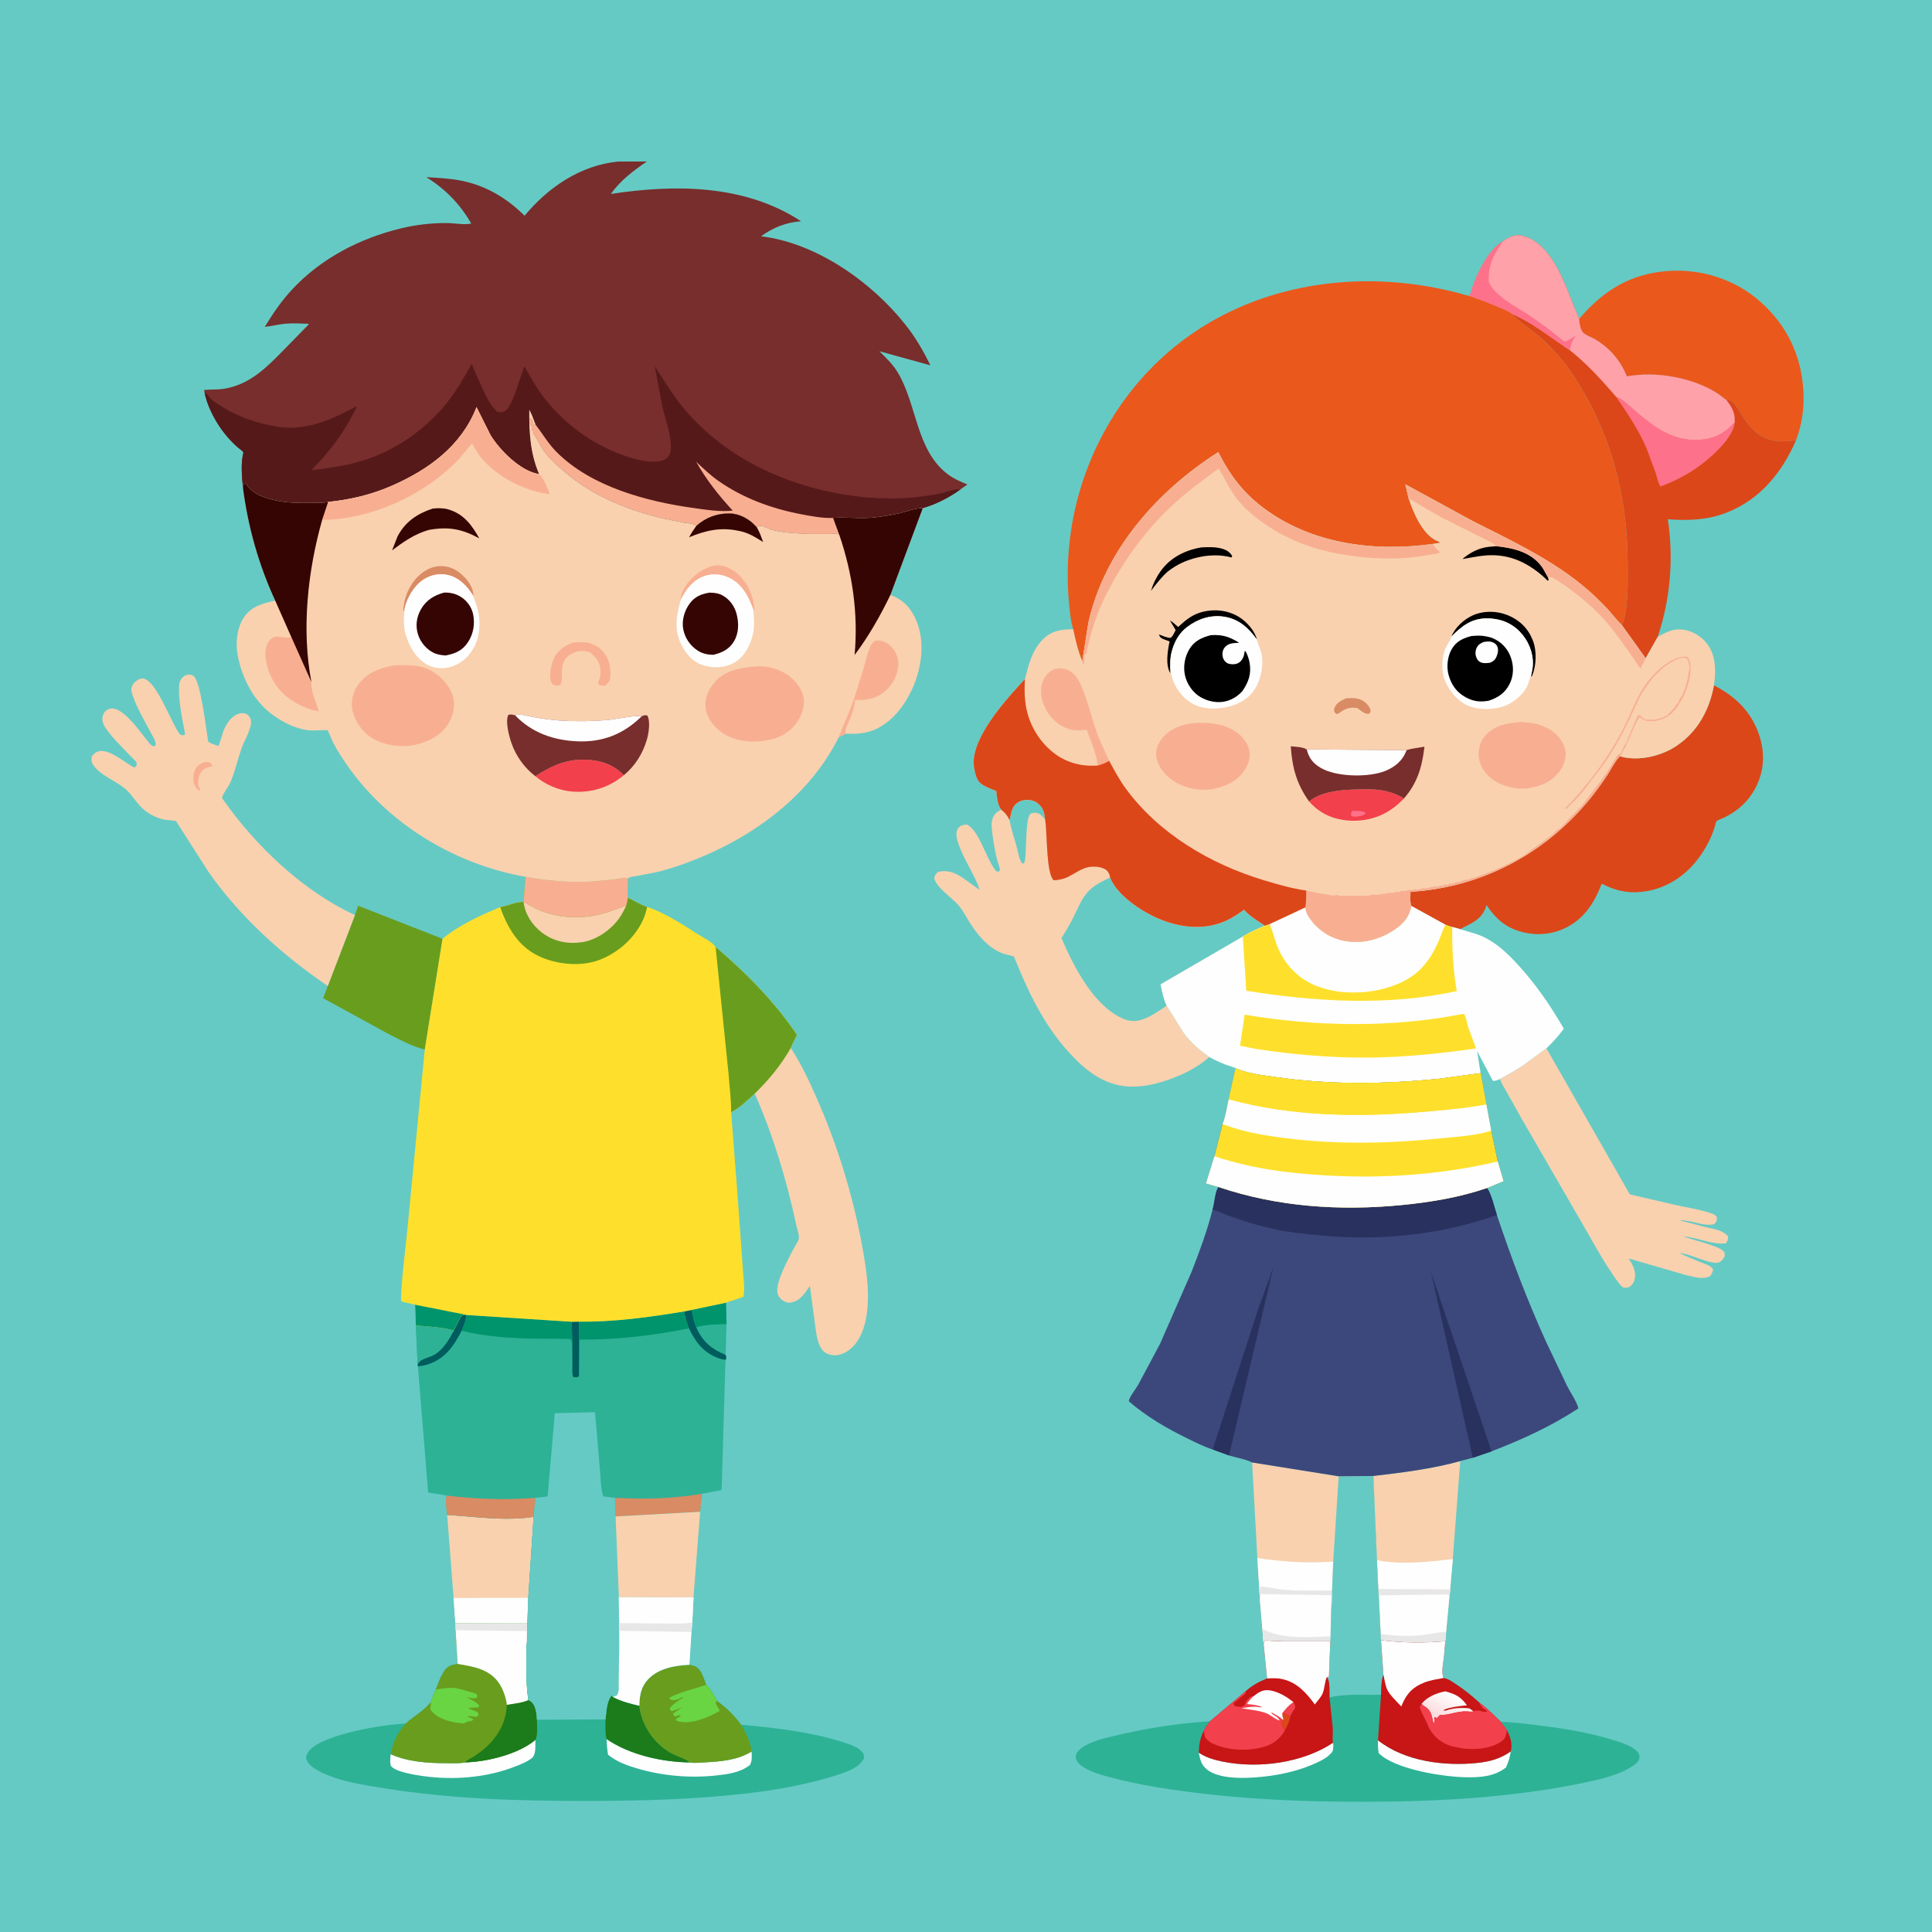 <svg version="1.1" xmlns="http://www.w3.org/2000/svg" style="display: block;" viewBox="0 0 2048 2048" width="1024" height="1024">
<defs>
	<linearGradient id="Gradient1" gradientUnits="userSpaceOnUse" x1="1523.83" y1="1818.25" x2="1534.84" y2="1794.6">
		<stop class="stop0" offset="0" stop-opacity="1" stop-color="rgb(252,220,222)"/>
		<stop class="stop1" offset="1" stop-opacity="1" stop-color="rgb(255,255,255)"/>
	</linearGradient>
</defs>
<path transform="translate(0,0)" fill="rgb(101,202,196)" d="M -0 -0 L 2048 0 L 2048 2048 L -0 2048 L -0 -0 z"/>
<path transform="translate(0,0)" fill="rgb(249,209,175)" d="M 474.042 1605.84 C 504.137 1607.83 535.542 1612.55 565.64 1607.95 L 560 1693.71 L 559.02 1720.64 L 482.73 1720.89 L 480.82 1693.96 L 474.042 1605.84 z"/>
<path transform="translate(0,0)" fill="rgb(254,254,254)" d="M 480.82 1693.96 L 560 1693.71 L 559.02 1720.64 L 482.73 1720.89 L 480.82 1693.96 z"/>
<path transform="translate(0,0)" fill="rgb(105,157,30)" d="M 376.28 970.001 L 379.571 960.097 L 469.105 995.173 L 450.292 1112.55 C 437.382 1109.43 424.914 1102.72 413.117 1096.77 L 342.563 1058.13 L 347.469 1045.22 L 376.28 970.001 z"/>
<path transform="translate(0,0)" fill="rgb(249,209,175)" d="M 1455.81 1564.6 C 1487.05 1560.87 1517.5 1557.24 1547.92 1548.81 L 1540 1652.71 L 1537.21 1684.91 C 1537.11 1685.91 1536.8 1692.2 1536.41 1692.66 L 1532.9 1729.94 L 1532.07 1739.81 C 1508.85 1741.79 1487.04 1741.57 1463.91 1738.71 L 1463.54 1731.93 L 1461.61 1692.78 L 1461.56 1692.77 L 1461.03 1684.47 L 1459.64 1653.91 L 1455.81 1564.6 z"/>
<path transform="translate(0,0)" fill="rgb(254,254,254)" d="M 1459.64 1653.91 C 1485.7 1658.96 1513.9 1655.68 1540 1652.71 L 1537.21 1684.91 L 1461.03 1684.47 L 1459.64 1653.91 z"/>
<path transform="translate(0,0)" fill="rgb(254,254,254)" d="M 1461.03 1684.47 L 1537.21 1684.91 C 1537.11 1685.91 1536.8 1692.2 1536.41 1692.66 L 1532.9 1729.94 L 1532.07 1739.81 C 1508.85 1741.79 1487.04 1741.57 1463.91 1738.71 L 1463.54 1731.93 L 1461.61 1692.78 L 1461.56 1692.77 L 1461.03 1684.47 z"/>
<path transform="translate(0,0)" fill="rgb(232,231,231)" d="M 1461.03 1684.47 L 1537.21 1684.91 C 1537.11 1685.91 1536.8 1692.2 1536.41 1692.66 L 1535 1690.13 L 1463 1691.12 L 1461.61 1692.78 L 1461.56 1692.77 L 1461.03 1684.47 z"/>
<path transform="translate(0,0)" fill="rgb(232,231,231)" d="M 1532.9 1729.94 L 1532.07 1739.81 C 1508.85 1741.79 1487.04 1741.57 1463.91 1738.71 L 1463.54 1731.93 C 1478.08 1734.2 1493.91 1734.86 1508.5 1733.08 C 1516.26 1732.13 1523.69 1730.29 1531.55 1729.99 L 1532.9 1729.94 z"/>
<path transform="translate(0,0)" fill="rgb(249,209,175)" d="M 838.222 1110.88 C 849.214 1127.45 857.534 1145.61 865.578 1163.73 C 887.642 1213.45 904.398 1267.98 914.048 1321.5 C 918.62 1346.86 922.946 1374.08 917.601 1399.63 C 915.015 1411.99 909.556 1424.68 898.745 1431.98 C 893.752 1435.35 887.337 1437.58 881.327 1436.33 C 876.595 1435.34 873.128 1433.49 870.5 1429.34 C 866.087 1422.36 865.176 1412.53 864.049 1404.5 L 858.503 1363.14 C 853.381 1370.51 848.516 1378.83 838.906 1380.63 C 835.132 1381.34 831.996 1380.22 828.972 1377.99 C 826.551 1376.2 824.504 1373.11 824.082 1370.11 C 822.413 1358.24 835.381 1335.29 840.888 1324.38 C 842.484 1321.22 845.94 1316.48 846.717 1313.2 C 847.506 1309.87 844.82 1302.17 844.081 1298.69 C 834.072 1251.52 819.555 1203.37 800.027 1159.24 C 814.842 1144.84 828.021 1128.87 838.222 1110.88 z"/>
<path transform="translate(0,0)" fill="rgb(249,209,175)" d="M 1590.14 1143.75 C 1598.51 1138.87 1606.97 1134.5 1615 1129.03 L 1638.03 1112.08 L 1639.26 1111.26 L 1727.66 1266.08 L 1775 1277.1 C 1787.95 1280.06 1802.4 1282.03 1814.86 1286.5 C 1816.67 1287.15 1818.44 1287.99 1819.56 1289.62 C 1820.39 1290.85 1819.68 1293.15 1819.5 1294.58 C 1818.03 1296.59 1817.81 1297.69 1815.21 1298.09 C 1806.71 1299.4 1796.87 1295.29 1788.37 1294.26 C 1785.98 1293.96 1783.02 1293.08 1780.69 1293.66 L 1808.04 1300.8 C 1815.86 1302.66 1827.1 1304.04 1831.98 1311 C 1831.68 1314.46 1831.44 1315.08 1829.5 1317.96 C 1815.32 1319.8 1798.9 1311.56 1784.49 1310.71 C 1794.42 1314.61 1822.13 1320.4 1827.77 1327.01 C 1828.5 1330.12 1828.8 1331.25 1826.96 1334 C 1825.62 1336 1823.18 1338.29 1820.73 1338.62 C 1817.31 1339.09 1813.1 1337.84 1809.77 1336.93 C 1800.42 1334.35 1789.47 1329.16 1780.11 1328.14 C 1787.92 1332.26 1796.71 1335.38 1804.86 1338.8 C 1808.91 1340.5 1813.51 1341.72 1815.91 1345.5 C 1815.51 1348.69 1814.79 1349.96 1813 1352.5 C 1806.14 1357.04 1795.24 1353.32 1787.68 1351.79 L 1726.47 1334.02 C 1731.05 1341.27 1734.92 1348.06 1732.57 1356.99 C 1731.73 1360.2 1729.62 1362.2 1727.19 1364.3 C 1723.65 1365.32 1723.34 1365.64 1719.73 1364.3 C 1714.42 1358.85 1710.43 1352.3 1706.22 1346 C 1696.45 1331.4 1688.35 1316.01 1679.5 1300.87 L 1612.66 1185.25 L 1597.01 1157.36 C 1594.72 1153.18 1591.44 1148.27 1590.14 1143.75 z"/>
<path transform="translate(0,0)" fill="rgb(235,88,27)" d="M 1674.01 337.926 C 1699.74 307.982 1728.21 290.071 1768.33 287.25 C 1803.21 284.795 1838.83 295.994 1865.25 319.119 C 1894.02 344.302 1909.43 376.458 1911.66 414.35 C 1912.7 432.139 1910.23 449.801 1903.94 466.481 C 1898.44 467.432 1892.64 468.151 1887.05 467.799 C 1867.35 466.557 1857.36 456.914 1847.14 441 C 1844.1 436.277 1841.22 430.76 1837.24 426.762 C 1834.76 424.272 1833.53 423.996 1830.12 424.105 L 1821.95 417.91 C 1795.83 400.29 1755.36 393.117 1724.59 399.031 C 1717.64 381.924 1706.62 369.119 1690.73 359.531 C 1687.02 357.295 1682.15 355.93 1678.86 353.171 C 1675.16 350.072 1674.2 342.441 1674.01 337.926 z"/>
<path transform="translate(0,0)" fill="rgb(249,209,175)" d="M 1327.3 1550.26 L 1419.07 1564.92 L 1455.81 1564.6 L 1459.64 1653.91 L 1461.03 1684.47 L 1461.56 1692.77 L 1461.61 1692.78 L 1463.54 1731.93 L 1463.91 1738.71 L 1466.48 1775.2 C 1464.01 1781.42 1464.26 1789.77 1463.97 1796.46 C 1446.72 1797.13 1425.98 1795.04 1409.37 1799.29 C 1409.13 1793.38 1410.25 1781.88 1406.49 1777.71 L 1408.73 1777.5 L 1410.17 1739.89 L 1360.95 1739.88 L 1347.45 1739.41 C 1346.21 1739.34 1342.55 1738.74 1341.5 1739.04 C 1341.02 1739.18 1340.72 1739.68 1340.33 1740 L 1339.5 1742.76 L 1338.15 1726.57 L 1335.59 1696.58 L 1334.73 1681.86 L 1332.86 1651.61 L 1327.3 1550.26 z"/>
<path transform="translate(0,0)" fill="rgb(254,254,254)" d="M 1332.86 1651.61 C 1360.47 1655.63 1385.42 1657.31 1413.26 1655.33 L 1412.02 1685.98 C 1395.63 1686.13 1378.99 1686.67 1362.64 1685.43 C 1353.22 1684.72 1344.19 1682.15 1334.73 1681.86 L 1332.86 1651.61 z"/>
<path transform="translate(0,0)" fill="rgb(254,254,254)" d="M 1334.73 1681.86 C 1344.19 1682.15 1353.22 1684.72 1362.64 1685.43 C 1378.99 1686.67 1395.63 1686.13 1412.02 1685.98 C 1411.85 1691.79 1412.29 1698.65 1411.14 1704.29 L 1410.44 1734.55 L 1410.17 1739.89 L 1360.95 1739.88 L 1347.45 1739.41 C 1346.21 1739.34 1342.55 1738.74 1341.5 1739.04 C 1341.02 1739.18 1340.72 1739.68 1340.33 1740 L 1339.5 1742.76 L 1338.15 1726.57 L 1335.59 1696.58 L 1334.73 1681.86 z"/>
<path transform="translate(0,0)" fill="rgb(232,231,231)" d="M 1338.15 1726.57 C 1357.85 1737.88 1388.21 1735.49 1410.44 1734.55 L 1410.17 1739.89 L 1360.95 1739.88 L 1347.45 1739.41 C 1346.21 1739.34 1342.55 1738.74 1341.5 1739.04 C 1341.02 1739.18 1340.72 1739.68 1340.33 1740 L 1339.5 1742.76 L 1338.15 1726.57 z"/>
<path transform="translate(0,0)" fill="rgb(232,231,231)" d="M 1334.73 1681.86 C 1344.19 1682.15 1353.22 1684.72 1362.64 1685.43 C 1378.99 1686.67 1395.63 1686.13 1412.02 1685.98 C 1411.85 1691.79 1412.29 1698.65 1411.14 1704.29 C 1410.53 1700.01 1410.99 1695.33 1411.08 1691.01 L 1336.5 1689.85 L 1335.59 1696.58 L 1334.73 1681.86 z"/>
<path transform="translate(0,0)" fill="rgb(101,202,196)" d="M 1419.07 1564.92 L 1455.81 1564.6 L 1459.64 1653.91 L 1461.03 1684.47 L 1461.56 1692.77 L 1461.61 1692.78 L 1463.54 1731.93 L 1463.91 1738.71 L 1466.48 1775.2 C 1464.01 1781.42 1464.26 1789.77 1463.97 1796.46 C 1446.72 1797.13 1425.98 1795.04 1409.37 1799.29 C 1409.13 1793.38 1410.25 1781.88 1406.49 1777.71 L 1408.73 1777.5 L 1410.17 1739.89 L 1410.44 1734.55 L 1411.14 1704.29 C 1412.29 1698.65 1411.85 1691.79 1412.02 1685.98 L 1413.26 1655.33 L 1419.07 1564.92 z"/>
<path transform="translate(0,0)" fill="rgb(249,209,175)" d="M 347.469 1045.22 C 299.621 1012.73 254.766 972.238 221.307 924.712 L 186.523 870.264 L 174.467 868.921 C 167.239 867.481 160.328 864.141 154.404 859.784 C 145.347 853.123 140.868 843.077 132.5 835.975 C 122.059 827.113 105.854 822.152 98.328 810.072 C 96.427 807.019 96.775 804.838 97.5 801.571 C 99.498 798.993 101.197 797.41 104.42 796.5 C 115.887 793.262 132.823 808.99 142.5 813.784 L 144.669 811.719 C 144.697 810.646 145.143 809.5 144.754 808.5 C 143.984 806.517 138.876 802.139 137.259 800.386 C 128.567 790.966 118.06 781.336 111.218 770.51 C 108.704 766.532 107.731 762.495 109.26 757.902 C 110.266 754.879 112.365 752.787 115.286 751.636 C 128.426 746.46 147.59 774.551 154.56 783.039 C 156.498 785.399 159.272 789.832 162.087 790.887 C 163.304 791.343 163.896 790.576 164.919 790 C 165.77 786.163 161.849 780.486 160.058 777.024 C 153.656 764.648 145.925 752.027 141.241 738.895 C 140.299 736.254 138.662 732.241 139.364 729.392 C 140.18 726.08 141.935 723.708 144.659 721.704 C 146.637 720.248 149.722 718.665 152.236 719.287 C 166.444 722.801 180.784 764.65 189.846 777.249 C 191.48 779.521 191.896 778.987 194.5 779.447 C 195.017 779.131 195.753 779.027 196.052 778.5 C 196.38 777.923 194.784 770.743 194.584 769.666 C 192.275 757.231 189.778 744.418 189.78 731.731 C 189.781 728.278 189.649 724.288 191.276 721.155 C 192.666 718.48 195.218 716.019 198.263 715.398 C 201.07 714.826 203.079 715.044 205.35 716.786 C 212.797 722.494 218.827 775.139 220.664 786.147 C 223.772 788.429 227.905 789.485 231.523 790.817 C 234.402 784.347 235.478 777.121 238.689 770.759 C 241.667 764.859 246.711 758.263 253.427 756.5 C 256.458 755.704 259.533 755.535 262.186 757.5 C 264.802 759.438 266.163 762.3 266.126 765.5 C 266.03 773.844 258.778 785.362 255.974 793.432 C 251.764 805.553 249.074 818.197 243.929 830 C 242.321 833.69 235.168 842.934 235.437 846.1 C 270.176 896.04 320.705 944.416 376.28 970.001 L 347.469 1045.22 z"/>
<path transform="translate(0,0)" fill="rgb(248,175,145)" d="M 214.893 808.5 C 216.715 807.861 219.094 807.429 221 807.85 C 223.484 808.397 224.301 810.09 225.599 812 C 221.077 813.046 217.158 813.96 213.995 817.598 C 210.067 822.117 209.958 826.882 210.15 832.603 L 212.5 837.333 L 211.5 838.221 C 209.188 837.307 207.898 835.346 206.687 833.256 C 204.145 828.867 204.678 822.146 206.198 817.428 C 207.693 812.784 210.684 810.6 214.893 808.5 z"/>
<path transform="translate(0,0)" fill="rgb(220,71,25)" d="M 1816.85 726.459 C 1840.11 738.406 1857.12 755.105 1865.19 780.407 C 1871.05 798.777 1870.03 817.466 1861.14 834.729 C 1853.69 849.184 1842.4 859.506 1827.85 866.583 C 1826 867.481 1820.39 869.402 1819.36 870.778 C 1818.76 871.563 1818.06 875.169 1817.71 876.298 C 1816.44 880.368 1815.05 884.368 1813.26 888.241 C 1801.63 913.401 1782.66 933.756 1755.74 942.239 C 1750.17 943.993 1744.78 944.849 1739.01 945.502 C 1725.83 946.994 1711.9 943.882 1700.21 937.812 C 1698.57 936.962 1699.32 937.175 1697.71 937.023 C 1689.94 957.736 1678.29 975.267 1657.48 984.583 C 1640.85 992.025 1621.71 991.942 1604.9 985.114 C 1592.16 979.936 1583.16 970.745 1575.83 959.379 L 1575.41 960.682 C 1570.53 975.284 1560.1 978.374 1547.63 984.967 C 1547.26 984.494 1540.42 982.921 1539.41 982.643 C 1536.86 982.155 1534.51 981.195 1532.09 980.282 L 1496.07 960.43 C 1494.39 956.234 1495.18 949.838 1495.16 945.295 L 1496.42 945.224 C 1569.88 940.552 1636.07 905.761 1683.03 849.594 C 1690.41 840.773 1697.35 831.326 1703.68 821.713 C 1707.66 815.676 1711.29 808.031 1716.08 802.709 L 1717.12 801.587 L 1721 802.72 C 1739.96 806.582 1762.25 800.944 1778.02 790.092 C 1799.91 775.027 1812.17 752.213 1816.85 726.459 z"/>
<path transform="translate(0,0)" fill="rgb(220,71,25)" d="M 1592.71 256.155 C 1598.14 252.021 1604.84 248.377 1611.94 249.554 C 1626.36 251.946 1637.48 263.348 1645.25 275.022 C 1658.18 294.428 1664.54 316.905 1674.01 337.926 C 1674.2 342.441 1675.16 350.072 1678.86 353.171 C 1682.15 355.93 1687.02 357.295 1690.73 359.531 C 1706.62 369.119 1717.64 381.924 1724.59 399.031 C 1755.36 393.117 1795.83 400.29 1821.95 417.91 L 1830.12 424.105 C 1833.53 423.996 1834.76 424.272 1837.24 426.762 C 1841.22 430.76 1844.1 436.277 1847.14 441 C 1857.36 456.914 1867.35 466.557 1887.05 467.799 C 1892.64 468.151 1898.44 467.432 1903.94 466.481 C 1889.17 500.719 1865.83 529.484 1830.16 543.444 C 1809.87 551.389 1789.47 552.009 1768.01 550.456 C 1774.21 592.479 1770.75 634.782 1757.27 675.092 L 1744.44 697.803 L 1719.2 662.554 C 1722.06 656.711 1722.81 650.685 1723.69 644.304 C 1725.94 628.094 1725.44 611.144 1725.35 594.807 C 1725 533.672 1711.22 473.772 1681.25 420.286 C 1672.6 404.848 1663.15 389.614 1651.31 376.386 C 1644.77 369.075 1637.49 361.444 1629.86 355.262 C 1621.18 348.227 1610.92 341.49 1603.12 333.545 L 1602 332.371 C 1599.45 329.764 1593.18 327.684 1589.77 326.252 C 1579.02 321.744 1568.4 317.222 1557.25 313.768 C 1560 309.844 1560.68 304.244 1562.47 299.733 C 1568.24 285.197 1578.81 264.393 1592.71 256.155 z"/>
<path transform="translate(0,0)" fill="rgb(254,113,138)" d="M 1713.39 420.886 L 1714.32 421.223 C 1720.53 423.612 1725.39 428.719 1730.37 433.009 C 1746.53 446.913 1762.91 461.078 1784.5 465.136 L 1785.85 465.408 C 1799.38 467.988 1815.55 465.897 1827.05 458.169 C 1831.36 455.271 1835.04 451.647 1838.79 448.075 C 1838.41 451.001 1837.72 453.717 1836.44 456.379 C 1831.83 465.978 1824.39 474.059 1816.67 481.265 C 1799.76 497.072 1781.78 507.686 1760.22 515.727 C 1757.61 511.795 1756.48 505.533 1754.98 501 L 1745.48 475.375 C 1737.18 455.881 1725.28 438.324 1713.39 420.886 z"/>
<path transform="translate(0,0)" fill="rgb(254,161,169)" d="M 1592.71 256.155 C 1598.14 252.021 1604.84 248.377 1611.94 249.554 C 1626.36 251.946 1637.48 263.348 1645.25 275.022 C 1658.18 294.428 1664.54 316.905 1674.01 337.926 C 1674.2 342.441 1675.16 350.072 1678.86 353.171 C 1682.15 355.93 1687.02 357.295 1690.73 359.531 C 1706.62 369.119 1717.64 381.924 1724.59 399.031 C 1755.36 393.117 1795.83 400.29 1821.95 417.91 L 1830.12 424.105 C 1836.16 432.125 1839.53 437.714 1838.79 448.075 C 1835.04 451.647 1831.36 455.271 1827.05 458.169 C 1815.55 465.897 1799.38 467.988 1785.85 465.408 L 1784.5 465.136 C 1762.91 461.078 1746.53 446.913 1730.37 433.009 C 1725.39 428.719 1720.53 423.612 1714.32 421.223 L 1713.39 420.886 C 1697.65 402.797 1682.91 386.195 1664.06 371.228 L 1658.79 367.666 C 1640.4 355.282 1622.65 340.886 1602 332.371 C 1599.45 329.764 1593.18 327.684 1589.77 326.252 C 1579.02 321.744 1568.4 317.222 1557.25 313.768 C 1560 309.844 1560.68 304.244 1562.47 299.733 C 1568.24 285.197 1578.81 264.393 1592.71 256.155 z"/>
<path transform="translate(0,0)" fill="rgb(254,113,138)" d="M 1557.25 313.768 C 1560 309.844 1560.68 304.244 1562.47 299.733 C 1568.24 285.197 1578.81 264.393 1592.71 256.155 L 1592.18 257.185 C 1590.1 261.216 1587.2 264.551 1585.12 268.489 C 1579.57 278.989 1577.69 287.388 1578.13 299.151 C 1581.14 305.176 1585.41 309.527 1590.5 313.876 C 1599.52 321.581 1610.33 327.255 1620.22 333.74 C 1633.39 342.371 1646.04 352.034 1658.16 362.065 L 1659.46 361.77 C 1663.37 360.774 1666.4 357.466 1670.23 356.117 C 1667.96 359.725 1665.92 362.755 1665.04 367 L 1664.06 371.228 L 1658.79 367.666 C 1640.4 355.282 1622.65 340.886 1602 332.371 C 1599.45 329.764 1593.18 327.684 1589.77 326.252 C 1579.02 321.744 1568.4 317.222 1557.25 313.768 z"/>
<path transform="translate(0,0)" fill="rgb(249,209,175)" d="M 1070.24 869.511 C 1071.37 864.679 1072.12 858.048 1075.2 854.09 C 1077.81 850.741 1081.63 848.7 1085.8 848.139 C 1090.76 847.47 1096.08 848.254 1100.06 851.5 C 1105.8 856.179 1107.23 861.146 1107.73 868.258 L 1107.98 869.625 C 1110.13 882.18 1108.86 926.078 1117 933.155 C 1121.79 932.897 1127.14 931.92 1131.5 929.819 C 1143.14 924.216 1149.24 917.313 1163.35 918.922 C 1166.52 919.283 1170.51 920.379 1172.97 922.483 C 1175.02 924.231 1176.6 927.486 1176.74 930.169 C 1183.92 948.72 1209.15 965.48 1226.86 973.234 C 1248.87 982.876 1273.79 986.383 1296.61 977.331 C 1304.73 974.107 1311.68 969.433 1318.71 964.314 L 1319.9 965.598 C 1326.08 972.198 1333.42 976.094 1340.71 981.234 C 1333.18 984.79 1324.25 988.143 1317.44 992.821 L 1230.26 1043.47 C 1231.8 1051.05 1233.37 1059 1236.67 1066.05 L 1254.64 1094.82 C 1260.48 1102.79 1268.09 1110.14 1276 1116.03 L 1281.96 1120.53 C 1272.07 1129.03 1260.79 1135.72 1248.75 1140.68 C 1224.74 1150.56 1197.99 1157.04 1173.05 1146.38 C 1157.54 1139.75 1145.12 1128.64 1133.84 1116.36 C 1106.2 1086.26 1089.87 1051.24 1074.74 1013.81 C 1070.44 1012.59 1065.86 1011.96 1061.73 1010.23 C 1047.43 1004.24 1037 992.045 1028.8 979.253 C 1024.59 972.683 1021 965.248 1015.82 959.398 C 1008 950.573 994.618 942.592 990.28 931.5 C 991.072 927.363 991.419 927.127 994.243 924.304 C 1012.41 919.614 1024.25 934.713 1038.48 943.04 C 1033.63 928.582 1024.46 915.448 1018.66 901.269 C 1016.73 896.545 1014.34 891.111 1013.99 886 C 1013.73 882.259 1013.89 879.412 1016.74 876.738 C 1019.16 874.475 1021.86 874.191 1025 874.061 C 1038.36 880.421 1045.46 911.485 1056.21 923.764 L 1059 923.887 C 1059.32 923.258 1059.93 922.703 1059.95 922 C 1060 919.533 1057.79 914.594 1057.12 911.993 C 1054.81 902.976 1053.18 893.502 1052.04 884.269 C 1051.45 879.59 1050.59 874.195 1051.67 869.555 C 1053.15 863.236 1055.99 861.395 1061.22 858.152 C 1065.39 861.452 1068.09 864.645 1070.24 869.511 z"/>
<path transform="translate(0,0)" fill="rgb(101,202,196)" d="M 1070.24 869.511 C 1071.37 864.679 1072.12 858.048 1075.2 854.09 C 1077.81 850.741 1081.63 848.7 1085.8 848.139 C 1090.76 847.47 1096.08 848.254 1100.06 851.5 C 1105.8 856.179 1107.23 861.146 1107.73 868.258 C 1104.86 865.442 1102.31 861.875 1098 861.576 C 1096.39 861.465 1093.18 861.622 1092.09 862.93 C 1089.9 865.56 1089.39 870.458 1088.96 873.829 C 1087.88 882.371 1087.77 891.007 1087.42 899.6 C 1087.22 904.626 1087.32 910.52 1085.5 915.24 L 1083.5 915.272 C 1080.36 911.547 1079.29 903.518 1078.01 898.675 C 1075.48 889.098 1071.83 879.248 1070.24 869.511 z"/>
<path transform="translate(0,0)" fill="rgb(101,202,196)" d="M 1176.74 930.169 C 1183.92 948.72 1209.15 965.48 1226.86 973.234 C 1248.87 982.876 1273.79 986.383 1296.61 977.331 C 1304.73 974.107 1311.68 969.433 1318.71 964.314 L 1319.9 965.598 C 1326.08 972.198 1333.42 976.094 1340.71 981.234 C 1333.18 984.79 1324.25 988.143 1317.44 992.821 L 1230.26 1043.47 C 1231.8 1051.05 1233.37 1059 1236.67 1066.05 C 1230 1070.6 1223.32 1075.39 1215.93 1078.73 C 1207.55 1082.51 1200.32 1083.84 1191.62 1080.31 C 1159.7 1067.34 1138.01 1024.37 1125.22 994.438 C 1129.57 987.407 1133.83 980.377 1137.55 972.99 C 1142.33 963.499 1146.67 951.856 1154.27 944.265 C 1160.66 937.878 1168.69 934.002 1176.74 930.169 z"/>
<path transform="translate(0,0)" fill="rgb(45,178,150)" d="M 559.02 1720.64 C 558.949 1728.48 559.361 1736.74 558.157 1744.47 C 557.911 1763.52 557.192 1783.22 560.121 1802.09 C 563.628 1803.57 565.721 1806.26 567.029 1809.84 C 568.484 1813.83 568.95 1818.69 569.188 1822.91 L 641.854 1822.65 C 642.879 1814.62 642.935 1803.31 648.5 1797.18 L 649.75 1798.82 C 658.41 1803.36 668.211 1805.94 677.711 1808.1 C 677.839 1797.96 679.386 1788.4 686.5 1780.64 C 697.726 1768.4 715.064 1765.49 730.861 1764.69 C 735.438 1765.5 739.047 1766.66 741.815 1770.64 C 744.906 1775.08 746.672 1780.91 748.603 1785.95 C 753.4 1790.5 756.976 1797.06 760.037 1802.9 C 770.076 1810.61 777.997 1817.96 785.536 1828.23 C 820.32 1831.55 857.01 1835.44 890.489 1845.83 C 896.892 1847.82 906.261 1850.43 911.375 1854.77 C 915.088 1857.92 915.644 1858.97 916.032 1863.5 C 911.245 1872.93 900.314 1877.25 890.755 1880.48 C 859.646 1890.97 823.649 1897.41 791.148 1901.14 C 734.685 1907.63 677.323 1909.05 620.512 1909.08 C 549.041 1909.13 479.112 1906.99 408.362 1895.82 C 385.926 1892.27 359.314 1888.43 339.092 1877.93 C 332.96 1874.75 326.65 1870.91 324.368 1864 C 324.83 1860.15 325.944 1857.74 328.553 1854.94 C 344.179 1838.17 407.52 1827.68 429.999 1827.13 C 439.029 1818.72 449.078 1813.96 456.871 1804.09 C 456.632 1802.89 461.224 1793.02 461.988 1790.98 C 464.596 1784.31 467.23 1776.48 471.403 1770.64 C 474.965 1765.65 479.405 1764.71 485.113 1763.81 L 482.957 1728.11 L 482.73 1720.89 L 559.02 1720.64 z"/>
<path transform="translate(0,0)" fill="rgb(254,254,254)" d="M 643.029 1843.45 C 667.209 1860.24 702.011 1867.89 731.133 1868.26 C 736.081 1869.23 742.127 1868.42 747.206 1868.17 C 763.925 1867.35 782.161 1865.74 796.663 1856.69 C 796.979 1861.32 797.395 1866.87 794.964 1870.99 C 784.501 1879.13 771.553 1880.75 758.742 1882.12 C 731.574 1885.04 702.8 1882.55 676.547 1874.96 C 665.002 1871.62 654.026 1867.75 644.57 1860.11 C 643.631 1854.5 643.16 1849.14 643.029 1843.45 z"/>
<path transform="translate(0,0)" fill="rgb(254,254,254)" d="M 567.538 1844.33 C 567.312 1850.1 568.527 1859.66 563.902 1863.55 C 559.163 1867.53 551.795 1870.33 546.059 1872.58 C 515.87 1884.46 480.896 1887.19 448.875 1882.76 C 441.329 1881.72 419.201 1878.47 414.541 1872.08 C 413.094 1870.1 413.812 1861.98 414.137 1859.5 C 432.399 1867.7 453.781 1869.05 473.587 1869.05 C 479.727 1869.05 486.556 1869.46 492.605 1868.35 L 492.964 1868.2 C 516.255 1867.62 549.563 1859.52 567.538 1844.33 z"/>
<path transform="translate(0,0)" fill="rgb(28,123,26)" d="M 641.854 1822.65 C 642.879 1814.62 642.935 1803.31 648.5 1797.18 L 649.75 1798.82 C 658.41 1803.36 668.211 1805.94 677.711 1808.1 C 679.802 1826.16 689.374 1842.01 703.595 1853.25 C 708.104 1856.82 713.468 1859.51 718.737 1861.75 C 722.655 1863.42 728.171 1865.1 731.133 1868.26 C 702.011 1867.89 667.209 1860.24 643.029 1843.45 C 641.143 1837.33 641.942 1829.11 641.854 1822.65 z"/>
<path transform="translate(0,0)" fill="rgb(105,157,30)" d="M 730.861 1764.69 C 735.438 1765.5 739.047 1766.66 741.815 1770.64 C 744.906 1775.08 746.672 1780.91 748.603 1785.95 C 753.4 1790.5 756.976 1797.06 760.037 1802.9 C 770.076 1810.61 777.997 1817.96 785.536 1828.23 C 790.821 1837.48 795.548 1845.87 796.663 1856.69 C 782.161 1865.74 763.925 1867.35 747.206 1868.17 C 742.127 1868.42 736.081 1869.23 731.133 1868.26 C 728.171 1865.1 722.655 1863.42 718.737 1861.75 C 713.468 1859.51 708.104 1856.82 703.595 1853.25 C 689.374 1842.01 679.802 1826.16 677.711 1808.1 C 677.839 1797.96 679.386 1788.4 686.5 1780.64 C 697.726 1768.4 715.064 1765.49 730.861 1764.69 z"/>
<path transform="translate(0,0)" fill="rgb(105,213,66)" d="M 748.603 1785.95 C 753.4 1790.5 756.976 1797.06 760.037 1802.9 L 758.512 1805.11 C 759.7 1808.06 761.478 1810.73 763.105 1813.45 C 751.633 1820.42 733.011 1828.26 719.235 1824.73 C 717.418 1824.26 717.16 1824.16 716.237 1822.5 L 721.718 1818.74 L 720.5 1817.94 L 716 1819.54 C 714.049 1818.5 714.079 1818.57 713.303 1816.5 L 723.525 1809.7 C 719.716 1811.25 715.992 1812.83 712 1813.85 L 710.5 1812.86 L 710.097 1810.5 C 713.941 1806.17 718.273 1803.01 723.307 1800.2 L 724.5 1799.55 L 723.5 1799.02 C 720.845 1800.29 717.795 1801.99 714.811 1802.13 C 712.231 1802.26 711.408 1802.27 709.5 1800.53 C 710.838 1798.35 713.937 1797.48 716.275 1796.5 C 726.768 1792.1 737.931 1789.74 748.603 1785.95 z"/>
<path transform="translate(0,0)" fill="rgb(105,157,30)" d="M 559.02 1720.64 C 558.949 1728.48 559.361 1736.74 558.157 1744.47 C 557.911 1763.52 557.192 1783.22 560.121 1802.09 C 563.628 1803.57 565.721 1806.26 567.029 1809.84 C 568.484 1813.83 568.95 1818.69 569.188 1822.91 C 569.132 1828.53 570.312 1839.72 567.538 1844.33 C 549.563 1859.52 516.255 1867.62 492.964 1868.2 L 492.605 1868.35 C 486.556 1869.46 479.727 1869.05 473.587 1869.05 C 453.781 1869.05 432.399 1867.7 414.137 1859.5 C 416.616 1846.15 421.131 1837.45 429.999 1827.13 C 439.029 1818.72 449.078 1813.96 456.871 1804.09 C 456.632 1802.89 461.224 1793.02 461.988 1790.98 C 464.596 1784.31 467.23 1776.48 471.403 1770.64 C 474.965 1765.65 479.405 1764.71 485.113 1763.81 L 482.957 1728.11 L 482.73 1720.89 L 559.02 1720.64 z"/>
<path transform="translate(0,0)" fill="rgb(105,213,66)" d="M 461.988 1790.98 C 467.556 1790.32 473.918 1788.95 479.5 1789.18 C 485.519 1789.44 491.427 1791.5 497.142 1793.25 C 499.714 1794.03 503.23 1794.36 505.262 1796.21 L 505.91 1797 L 505.5 1799.71 C 501.475 1801.19 498.705 1799.4 494.656 1799.05 C 498.238 1801.34 506.119 1804.63 508.022 1808 L 507.5 1809.81 L 496.444 1810.45 C 499.39 1812.95 503.499 1813.09 506.81 1815.5 L 507.046 1818.5 L 505 1820.08 C 501.725 1819.55 498.473 1818.71 495.189 1819.5 L 501.857 1822.5 C 500.605 1824.44 500.185 1824.01 498.06 1824.47 L 495.105 1825.07 L 492 1826.87 C 481.362 1826.5 465.925 1823.2 458.493 1814.9 L 456.093 1812 L 456.32 1810.6 L 456.871 1804.09 C 456.632 1802.89 461.224 1793.02 461.988 1790.98 z"/>
<path transform="translate(0,0)" fill="rgb(28,123,26)" d="M 560.121 1802.09 C 563.628 1803.57 565.721 1806.26 567.029 1809.84 C 568.484 1813.83 568.95 1818.69 569.188 1822.91 C 569.132 1828.53 570.312 1839.72 567.538 1844.33 C 549.563 1859.52 516.255 1867.62 492.964 1868.2 C 495.192 1865.69 498.671 1864.3 501.477 1862.48 C 506.041 1859.51 510.583 1856.35 514.629 1852.7 C 528.345 1840.33 536.399 1825.76 537.286 1807.17 C 544.676 1805.89 553.301 1805.17 560.121 1802.09 z"/>
<path transform="translate(0,0)" fill="rgb(254,254,254)" d="M 559.02 1720.64 C 558.949 1728.48 559.361 1736.74 558.157 1744.47 C 557.911 1763.52 557.192 1783.22 560.121 1802.09 C 553.301 1805.17 544.676 1805.89 537.286 1807.17 C 536.4 1799.29 533.069 1789.93 528.5 1783.52 C 518.197 1769.05 501.355 1766.58 485.113 1763.81 L 482.957 1728.11 L 482.73 1720.89 L 559.02 1720.64 z"/>
<path transform="translate(0,0)" fill="rgb(232,231,231)" d="M 559.02 1720.64 C 558.949 1728.48 559.361 1736.74 558.157 1744.47 C 557.654 1739.22 558.122 1734.27 558.626 1729.05 L 482.957 1728.11 L 482.73 1720.89 L 559.02 1720.64 z"/>
<path transform="translate(0,0)" fill="rgb(254,254,254)" d="M 1496.07 960.43 L 1532.09 980.282 C 1534.51 981.195 1536.86 982.155 1539.41 982.643 C 1540.42 982.921 1547.26 984.494 1547.63 984.967 C 1557.05 987.895 1566.44 989.801 1575.24 994.484 C 1589.11 1001.87 1599.88 1012.51 1610.35 1024.06 C 1628.77 1044.38 1644.1 1066.8 1657.74 1090.53 C 1652.12 1097.9 1646.07 1104.95 1639.26 1111.26 L 1638.03 1112.08 L 1615 1129.03 C 1606.97 1134.5 1598.51 1138.87 1590.14 1143.75 C 1587.41 1145.05 1585.62 1145.88 1582.5 1145.74 L 1565.77 1114.18 L 1569.5 1137.6 L 1524.94 1143.59 C 1467.61 1149.32 1409.41 1150.1 1352.27 1141.75 C 1339.03 1139.82 1321.96 1137.97 1309.79 1132.39 C 1308.41 1131.69 1307.1 1131.13 1305.61 1130.69 C 1297.24 1128.19 1289.59 1124.77 1281.96 1120.53 L 1276 1116.03 C 1268.09 1110.14 1260.48 1102.79 1254.64 1094.82 L 1236.67 1066.05 C 1233.37 1059 1231.8 1051.05 1230.26 1043.47 L 1317.44 992.821 C 1324.25 988.143 1333.18 984.79 1340.71 981.234 L 1345.91 979.536 L 1383.81 961.804 C 1383.92 965.607 1385.45 968.873 1387.47 972.04 C 1395.69 984.913 1409.21 994.186 1424.19 997.181 C 1443.33 1001.01 1462.55 996.158 1478.58 985.261 C 1487.94 978.902 1493.93 971.817 1496.07 960.43 z"/>
<path transform="translate(0,0)" fill="rgb(254,224,44)" d="M 1340.71 981.234 L 1345.91 979.536 L 1346.42 980.633 C 1349.53 987.531 1350.98 994.847 1353.65 1001.88 C 1361.14 1021.61 1376.12 1037.55 1395.95 1045.18 C 1423.39 1055.73 1458.02 1053.7 1484.64 1041.56 C 1509.67 1030.13 1520.47 1010.39 1529.52 985.719 C 1530.24 983.762 1530.98 982.064 1532.09 980.282 C 1534.51 981.195 1536.86 982.155 1539.41 982.643 C 1539.22 1005.58 1540.2 1027.91 1544.24 1050.53 C 1471.69 1066.69 1393.97 1061.95 1321.1 1050.23 L 1317.44 992.821 C 1324.25 988.143 1333.18 984.79 1340.71 981.234 z"/>
<path transform="translate(0,0)" fill="rgb(254,224,44)" d="M 1548.19 1075.27 C 1549.54 1074.81 1550.58 1074.86 1552 1074.85 C 1554.5 1078.95 1555.01 1084.8 1556.5 1089.42 L 1564.68 1111.39 C 1527.72 1116.68 1490.17 1120.61 1452.81 1121.07 C 1412.39 1121.56 1371.12 1117.96 1331.15 1111.9 L 1314.47 1108.53 L 1319.35 1075.58 C 1394.27 1088.14 1473.43 1089.73 1548.19 1075.27 z"/>
<path transform="translate(0,0)" fill="rgb(254,254,254)" d="M 1496.07 960.43 L 1532.09 980.282 C 1530.98 982.064 1530.24 983.762 1529.52 985.719 C 1520.47 1010.39 1509.67 1030.13 1484.64 1041.56 C 1458.02 1053.7 1423.39 1055.73 1395.95 1045.18 C 1376.12 1037.55 1361.14 1021.61 1353.65 1001.88 C 1350.98 994.847 1349.53 987.531 1346.42 980.633 L 1345.91 979.536 L 1383.81 961.804 C 1383.92 965.607 1385.45 968.873 1387.47 972.04 C 1395.69 984.913 1409.21 994.186 1424.19 997.181 C 1443.33 1001.01 1462.55 996.158 1478.58 985.261 C 1487.94 978.902 1493.93 971.817 1496.07 960.43 z"/>
<path transform="translate(0,0)" fill="rgb(45,178,150)" d="M 1463.91 1738.71 C 1487.04 1741.57 1508.85 1741.79 1532.07 1739.81 L 1530.53 1757.46 C 1529.6 1764.6 1527.81 1771.76 1530.07 1778.77 C 1534.76 1779.36 1538.26 1782.01 1542.14 1784.5 C 1551.52 1790.52 1560.05 1797.45 1568.3 1804.93 L 1568.29 1805 C 1576.45 1810.81 1583.68 1818.28 1590.85 1825.25 C 1605.42 1825.58 1620.44 1827.64 1634.91 1829.47 C 1659.82 1832.62 1683.65 1836.67 1707.76 1843.81 C 1715.78 1846.18 1734.44 1851.5 1737.5 1859.81 C 1738.36 1862.15 1738.07 1863.85 1736.95 1866 C 1735.18 1869.39 1731.11 1871.89 1727.95 1873.78 C 1714.14 1882.03 1696.03 1886.22 1680.36 1889.5 C 1604.22 1905.47 1525.17 1909.8 1447.55 1909.97 C 1373.45 1910.13 1299.78 1906.56 1226.54 1894.55 C 1209.84 1891.81 1193.35 1888.44 1177 1884.06 C 1167.36 1881.48 1155.76 1878.3 1147.5 1872.61 C 1144.3 1870.4 1140.96 1867.3 1140.45 1863.27 C 1140.1 1860.61 1140.87 1858.57 1142.62 1856.55 C 1150.48 1847.51 1167.45 1843.44 1178.9 1840.64 C 1212.7 1832.38 1248.01 1826.75 1282.74 1824.6 L 1320.23 1793 C 1327.18 1786.7 1334.46 1782.71 1343.13 1779.25 L 1339.5 1742.76 L 1340.33 1740 C 1340.72 1739.68 1341.02 1739.18 1341.5 1739.04 C 1342.55 1738.74 1346.21 1739.34 1347.45 1739.41 L 1360.95 1739.88 L 1410.17 1739.89 L 1408.73 1777.5 L 1406.49 1777.71 C 1410.25 1781.88 1409.13 1793.38 1409.37 1799.29 C 1425.98 1795.04 1446.72 1797.13 1463.97 1796.46 C 1464.26 1789.77 1464.01 1781.42 1466.48 1775.2 L 1463.91 1738.71 z"/>
<path transform="translate(0,0)" fill="rgb(254,254,254)" d="M 1413.08 1847.39 C 1413.64 1850.94 1413.38 1853.23 1412.5 1856.7 C 1407.9 1862.71 1401.74 1865.82 1395 1868.9 C 1379.47 1875.99 1362.71 1880.25 1345.84 1882.54 C 1327.8 1884.98 1294.38 1887.59 1279.69 1875.93 C 1273.83 1871.28 1272.23 1865.98 1270.96 1858.91 L 1270.74 1857.84 C 1278.01 1862.94 1287.35 1865.57 1295.98 1867.34 C 1333.8 1875.05 1380.65 1868.95 1413.08 1847.39 z"/>
<path transform="translate(0,0)" fill="rgb(254,254,254)" d="M 1460.74 1844.73 C 1488.88 1867.17 1531.25 1872.45 1566.18 1868.75 C 1579.47 1867.35 1590.4 1864.31 1601.42 1856.6 C 1600.67 1862.69 1598.92 1868.04 1596.39 1873.59 C 1584.49 1882.86 1570.71 1884.07 1556.13 1884.02 C 1531.78 1883.94 1478.81 1875.93 1461.4 1858.32 C 1460.71 1853.66 1460.49 1849.43 1460.74 1844.73 z"/>
<path transform="translate(0,0)" fill="rgb(200,21,22)" d="M 1463.91 1738.71 C 1487.04 1741.57 1508.85 1741.79 1532.07 1739.81 L 1530.53 1757.46 C 1529.6 1764.6 1527.81 1771.76 1530.07 1778.77 C 1534.76 1779.36 1538.26 1782.01 1542.14 1784.5 C 1551.52 1790.52 1560.05 1797.45 1568.3 1804.93 L 1568.29 1805 C 1576.45 1810.81 1583.68 1818.28 1590.85 1825.25 L 1597.3 1833.96 C 1601.1 1841.12 1603.47 1848.46 1601.42 1856.6 C 1590.4 1864.31 1579.47 1867.35 1566.18 1868.75 C 1531.25 1872.45 1488.88 1867.17 1460.74 1844.73 L 1463.97 1796.46 C 1464.26 1789.77 1464.01 1781.42 1466.48 1775.2 L 1463.91 1738.71 z"/>
<path transform="translate(0,0)" fill="url(#Gradient1)" d="M 1506.97 1806.03 C 1513.16 1798.57 1522.75 1794.69 1532.07 1792.9 C 1543.11 1795.99 1547.96 1798.21 1555.05 1807.65 C 1549.21 1808.4 1543.22 1808.88 1537.5 1810.29 C 1534.7 1810.98 1532.43 1811.35 1529.98 1813 C 1531.63 1813.93 1532.68 1813.18 1534.5 1812.68 L 1536.12 1812.2 C 1542.75 1810.39 1550.67 1810.16 1557.5 1810.89 L 1562.11 1814.07 L 1560.92 1814.31 C 1559.05 1814.56 1557.7 1814.39 1555.86 1814.23 C 1545.46 1813.37 1536.26 1818.29 1526.26 1818.1 L 1523.09 1821.39 L 1521.68 1820.5 L 1520.29 1820.5 C 1520.69 1823.38 1521.18 1824.39 1519.87 1827.05 C 1518.87 1824.66 1518.48 1822.44 1517.95 1819.95 C 1516.89 1814.92 1514.32 1811.34 1509.82 1808.61 C 1508.3 1807.69 1508.7 1808.14 1507.56 1806.82 L 1506.97 1806.03 z"/>
<path transform="translate(0,0)" fill="rgb(242,64,77)" d="M 1568.29 1805 C 1576.45 1810.81 1583.68 1818.28 1590.85 1825.25 L 1597.3 1833.96 C 1596.4 1839.68 1596.3 1842.49 1591.39 1846.06 C 1581.06 1853.58 1563.16 1855.21 1550.69 1853.39 L 1549 1853.13 L 1538.95 1851.12 C 1528.67 1848.18 1520.45 1841.75 1515.26 1832.45 C 1514.43 1830.93 1514.62 1831.42 1514.11 1830.09 C 1511.46 1823.21 1507.03 1816.4 1504.95 1809.5 L 1506.97 1806.03 L 1507.56 1806.82 C 1508.7 1808.14 1508.3 1807.69 1509.82 1808.61 C 1514.32 1811.34 1516.89 1814.92 1517.95 1819.95 C 1518.48 1822.44 1518.87 1824.66 1519.87 1827.05 C 1521.18 1824.39 1520.69 1823.38 1520.29 1820.5 L 1521.68 1820.5 L 1523.09 1821.39 L 1526.26 1818.1 C 1536.26 1818.29 1545.46 1813.37 1555.86 1814.23 C 1557.7 1814.39 1559.05 1814.56 1560.92 1814.31 L 1562.11 1814.07 C 1564.63 1812.9 1566.85 1813.31 1569.5 1813.51 C 1571.75 1814.99 1573.7 1814.5 1576.33 1814.5 L 1575.5 1813 C 1572.63 1811.51 1570.4 1809.66 1569.03 1806.7 L 1568.29 1805 z"/>
<path transform="translate(0,0)" fill="rgb(254,254,254)" d="M 1463.91 1738.71 C 1487.04 1741.57 1508.85 1741.79 1532.07 1739.81 L 1530.53 1757.46 C 1529.6 1764.6 1527.81 1771.76 1530.07 1778.77 C 1523.45 1779.99 1516.36 1781.01 1510.06 1783.45 C 1497.7 1788.24 1491.06 1795.27 1486.1 1807.28 L 1485.43 1808.94 C 1480.89 1803.88 1473.38 1797.18 1470.52 1791.06 C 1468.38 1786.45 1467.66 1780.18 1466.48 1775.2 L 1463.91 1738.71 z"/>
<path transform="translate(0,0)" fill="rgb(200,21,22)" d="M 1339.5 1742.76 L 1340.33 1740 C 1340.72 1739.68 1341.02 1739.18 1341.5 1739.04 C 1342.55 1738.74 1346.21 1739.34 1347.45 1739.41 L 1360.95 1739.88 L 1410.17 1739.89 L 1408.73 1777.5 L 1406.49 1777.71 C 1410.25 1781.88 1409.13 1793.38 1409.37 1799.29 L 1412.83 1832 C 1413.1 1836.87 1412.11 1842.79 1413.08 1847.39 C 1380.65 1868.95 1333.8 1875.05 1295.98 1867.34 C 1287.35 1865.57 1278.01 1862.94 1270.74 1857.84 C 1271.04 1849.11 1272.11 1842.74 1275.97 1834.78 C 1277.58 1831.14 1280.41 1827.82 1282.74 1824.6 L 1320.23 1793 C 1327.18 1786.7 1334.46 1782.71 1343.13 1779.25 L 1339.5 1742.76 z"/>
<path transform="translate(0,0)" fill="rgb(242,64,77)" d="M 1371.08 1804.37 C 1372.38 1806.88 1373.6 1808.22 1372.5 1811.12 L 1370.5 1814.19 L 1367.65 1819.37 C 1366.19 1819.18 1366.69 1819.43 1365.57 1818.65 C 1363.22 1817.02 1362.21 1816.31 1359.2 1816.14 C 1362.99 1811.29 1365.83 1807.78 1371.08 1804.37 z"/>
<path transform="translate(0,0)" fill="rgb(220,71,25)" d="M 1359.2 1816.14 C 1362.21 1816.31 1363.22 1817.02 1365.57 1818.65 C 1366.69 1819.43 1366.19 1819.18 1367.65 1819.37 C 1367.21 1824.56 1364.43 1829.94 1361.91 1834.47 C 1360.29 1831.57 1358.44 1828.84 1357.97 1825.5 L 1360.16 1823.13 L 1360.42 1822.02 C 1359.43 1819.98 1359.33 1818.39 1359.2 1816.14 z"/>
<path transform="translate(0,0)" fill="rgb(254,254,254)" d="M 1339.5 1742.76 L 1340.33 1740 C 1340.72 1739.68 1341.02 1739.18 1341.5 1739.04 C 1342.55 1738.74 1346.21 1739.34 1347.45 1739.41 L 1360.95 1739.88 L 1410.17 1739.89 L 1408.73 1777.5 L 1406.49 1777.71 C 1404.08 1783.21 1404.3 1789.66 1401.99 1795.21 C 1400.41 1799.01 1396.24 1803.37 1393.78 1806.8 C 1385.04 1794.85 1375.11 1783.56 1359.98 1780.1 L 1358.5 1779.78 C 1353.36 1778.65 1348.35 1779.02 1343.13 1779.25 L 1339.5 1742.76 z"/>
<path transform="translate(0,0)" fill="rgb(242,64,77)" d="M 1328.07 1798.61 C 1333.74 1794.28 1338.4 1790.67 1345.99 1791.86 C 1355.05 1793.29 1364.09 1798.66 1371.08 1804.37 C 1365.83 1807.78 1362.99 1811.29 1359.2 1816.14 C 1359.33 1818.39 1359.43 1819.98 1360.42 1822.02 L 1360.16 1823.13 L 1357.97 1825.5 C 1358.44 1828.84 1360.29 1831.57 1361.91 1834.47 C 1356.51 1844.02 1348.87 1849.31 1338.4 1852.12 C 1322.34 1856.43 1303.3 1855.51 1287.85 1849.29 L 1286.4 1848.72 C 1282.6 1847.16 1280.29 1844.98 1277.5 1842.01 L 1275.97 1834.78 C 1277.58 1831.14 1280.41 1827.82 1282.74 1824.6 L 1320.23 1793 L 1320.66 1794.94 L 1319.96 1795.42 L 1307.55 1805.64 L 1308.7 1808.5 L 1314.21 1809.36 C 1316.56 1809.72 1317.71 1808.77 1319.51 1807.5 C 1320.21 1803.22 1322.77 1801.45 1325.75 1798.5 C 1326.3 1798.49 1327.64 1798.29 1328.07 1798.61 z"/>
<path transform="translate(0,0)" fill="rgb(254,254,254)" d="M 1328.07 1798.61 C 1333.74 1794.28 1338.4 1790.67 1345.99 1791.86 C 1355.05 1793.29 1364.09 1798.66 1371.08 1804.37 C 1365.83 1807.78 1362.99 1811.29 1359.2 1816.14 C 1359.33 1818.39 1359.43 1819.98 1360.42 1822.02 L 1360.16 1823.13 C 1356.6 1820.05 1351.75 1817.18 1347.5 1815.09 C 1348.65 1817.04 1348.04 1816.55 1349.76 1817.65 C 1352.87 1819.63 1354.68 1820.59 1356.65 1823.77 C 1353.01 1823.44 1346.77 1817.85 1342.82 1816.3 C 1334.07 1812.85 1325.05 1812.47 1315.91 1810.8 C 1321.74 1809.91 1327.67 1808.67 1333.56 1809.51 C 1335.48 1809.78 1336.09 1810.03 1337.97 1809.5 C 1332.57 1807.41 1327.7 1806.88 1321.99 1806.38 C 1322.1 1804.59 1326.7 1800.18 1328.07 1798.61 z"/>
<path transform="translate(0,0)" fill="rgb(45,178,150)" d="M 733.2 1388.55 L 769.58 1380.9 L 770.168 1403.58 L 764.969 1579.53 L 743.863 1583.5 L 742.207 1602.55 L 735.161 1693.24 L 733.85 1719.72 L 733.063 1729.94 L 730.861 1764.69 C 715.064 1765.49 697.726 1768.4 686.5 1780.64 C 679.386 1788.4 677.839 1797.96 677.711 1808.1 C 668.211 1805.94 658.41 1803.36 649.75 1798.82 L 648.5 1797.18 C 642.935 1803.31 642.879 1814.62 641.854 1822.65 L 569.188 1822.91 C 568.95 1818.69 568.484 1813.83 567.029 1809.84 C 565.721 1806.26 563.628 1803.57 560.121 1802.09 C 557.192 1783.22 557.911 1763.52 558.157 1744.47 C 559.361 1736.74 558.949 1728.48 559.02 1720.64 L 560 1693.71 L 565.64 1607.95 C 535.542 1612.55 504.137 1607.83 474.042 1605.84 C 473.471 1600.65 471.398 1589.86 473.811 1585.41 L 453.865 1582.08 L 442.967 1448.28 L 442.724 1446.99 L 440.843 1405.1 C 453.87 1406.04 468.404 1406.85 480.987 1410.38 L 487.832 1397 C 489.339 1394.49 490.084 1394.11 492.899 1393.55 L 494.414 1393.92 L 605.999 1401.12 L 613.776 1401 C 650.721 1401.47 688.856 1396.24 725.242 1390.16 L 733.2 1388.55 z"/>
<path transform="translate(0,0)" fill="rgb(1,92,93)" d="M 605.999 1401.12 L 613.776 1401 L 613.971 1420 L 613.735 1458.99 C 611.306 1460.51 610.232 1459.92 607.5 1459.67 C 606.345 1456.28 606.756 1452.48 606.735 1448.93 L 606.663 1425.78 C 607.137 1423.92 606.592 1421.41 606.51 1419.5 L 605.999 1401.12 z"/>
<path transform="translate(0,0)" fill="rgb(1,92,93)" d="M 725.242 1390.16 L 733.2 1388.55 C 734.452 1394.62 735.624 1401.34 738.092 1407.03 L 738.553 1408.11 C 744.721 1422.11 755.044 1430.59 769 1436.15 C 770.322 1438.42 769.951 1438.74 769.5 1441.38 C 766.659 1441.28 764.266 1440.68 761.586 1439.71 C 745.902 1434.06 737.235 1422.62 730.319 1408.1 C 728.226 1402.16 726.092 1396.43 725.242 1390.16 z"/>
<path transform="translate(0,0)" fill="rgb(1,92,93)" d="M 480.987 1410.38 L 487.832 1397 C 489.339 1394.49 490.084 1394.11 492.899 1393.55 L 494.414 1393.92 C 493.944 1399.83 491.785 1405.22 489.399 1410.6 C 481.055 1426.67 472.028 1440.18 453.906 1446.18 C 450.337 1447.36 446.724 1448.1 442.967 1448.28 L 442.724 1446.99 C 443.899 1440.33 454.89 1439.28 460.485 1435.93 C 469.849 1430.32 476.117 1419.81 480.987 1410.38 z"/>
<path transform="translate(0,0)" fill="rgb(0,148,108)" d="M 733.2 1388.55 L 769.58 1380.9 L 770.168 1403.58 C 760.277 1403.96 747.385 1403.79 738.092 1407.03 C 735.624 1401.34 734.452 1394.62 733.2 1388.55 z"/>
<path transform="translate(0,0)" fill="rgb(45,178,150)" d="M 440.843 1405.1 C 453.87 1406.04 468.404 1406.85 480.987 1410.38 C 476.117 1419.81 469.849 1430.32 460.485 1435.93 C 454.89 1439.28 443.899 1440.33 442.724 1446.99 L 440.843 1405.1 z"/>
<path transform="translate(0,0)" fill="rgb(217,139,100)" d="M 651.916 1587.79 C 683.104 1589.39 712.955 1588.74 743.863 1583.5 L 742.207 1602.55 L 652.584 1607.52 C 651.757 1601.16 652.092 1594.22 651.916 1587.79 z"/>
<path transform="translate(0,0)" fill="rgb(217,139,100)" d="M 474.042 1605.84 C 473.471 1600.65 471.398 1589.86 473.811 1585.41 C 505.199 1589.1 536.036 1590.28 567.583 1587.78 L 565.64 1607.95 C 535.542 1612.55 504.137 1607.83 474.042 1605.84 z"/>
<path transform="translate(0,0)" fill="rgb(0,148,108)" d="M 494.414 1393.92 L 605.999 1401.12 L 606.51 1419.5 C 606.592 1421.41 607.137 1423.92 606.663 1425.78 L 606.424 1425.75 L 605.706 1421 C 605.307 1420.5 605.028 1419.87 604.51 1419.5 C 603.807 1418.99 572.317 1419.16 568.345 1419.08 C 542.502 1418.57 514.505 1417.08 489.399 1410.6 C 491.785 1405.22 493.944 1399.83 494.414 1393.92 z"/>
<path transform="translate(0,0)" fill="rgb(0,148,108)" d="M 613.776 1401 C 650.721 1401.47 688.856 1396.24 725.242 1390.16 C 726.092 1396.43 728.226 1402.16 730.319 1408.1 C 691.889 1415.87 653.244 1420.3 613.971 1420 L 613.776 1401 z"/>
<path transform="translate(0,0)" fill="rgb(101,202,196)" d="M 567.583 1587.78 L 580.516 1586.27 L 588.118 1498.07 L 630.723 1496.96 L 635.867 1557.02 C 636.727 1566.01 636.638 1577.88 639.489 1586.28 L 651.916 1587.79 C 652.092 1594.22 651.757 1601.16 652.584 1607.52 L 742.207 1602.55 L 735.161 1693.24 L 733.85 1719.72 L 733.063 1729.94 L 730.861 1764.69 C 715.064 1765.49 697.726 1768.4 686.5 1780.64 C 679.386 1788.4 677.839 1797.96 677.711 1808.1 C 668.211 1805.94 658.41 1803.36 649.75 1798.82 L 648.5 1797.18 C 642.935 1803.31 642.879 1814.62 641.854 1822.65 L 569.188 1822.91 C 568.95 1818.69 568.484 1813.83 567.029 1809.84 C 565.721 1806.26 563.628 1803.57 560.121 1802.09 C 557.192 1783.22 557.911 1763.52 558.157 1744.47 C 559.361 1736.74 558.949 1728.48 559.02 1720.64 L 560 1693.71 L 565.64 1607.95 L 567.583 1587.78 z"/>
<path transform="translate(0,0)" fill="rgb(254,254,254)" d="M 656.03 1693 L 735.161 1693.24 L 733.85 1719.72 L 733.063 1729.94 L 730.861 1764.69 C 715.064 1765.49 697.726 1768.4 686.5 1780.64 C 679.386 1788.4 677.839 1797.96 677.711 1808.1 C 668.211 1805.94 658.41 1803.36 649.75 1798.82 L 654 1797.13 C 656.609 1793.13 655.795 1788.37 655.856 1783.64 L 656.207 1756.55 L 656.157 1708.48 L 656.03 1693 z"/>
<path transform="translate(0,0)" fill="rgb(232,231,231)" d="M 656.157 1708.48 L 657.263 1720.4 L 705.635 1720.81 C 714.665 1720.75 724.993 1721.34 733.85 1719.72 L 733.063 1729.94 L 657.139 1728.72 C 657.105 1737.28 658.408 1748.35 656.207 1756.55 L 656.157 1708.48 z"/>
<path transform="translate(0,0)" fill="rgb(254,254,254)" d="M 656.03 1693 L 735.161 1693.24 L 733.85 1719.72 C 724.993 1721.34 714.665 1720.75 705.635 1720.81 L 657.263 1720.4 L 656.157 1708.48 L 656.03 1693 z"/>
<path transform="translate(0,0)" fill="rgb(249,209,175)" d="M 742.207 1602.55 L 735.161 1693.24 L 656.03 1693 L 652.584 1607.52 L 742.207 1602.55 z"/>
<path transform="translate(0,0)" fill="rgb(235,88,27)" d="M 1137.59 666.978 C 1134.7 657.253 1133.75 645.669 1132.88 635.561 C 1129.64 597.832 1133.8 557.422 1144.4 521.062 C 1167.18 442.989 1218.41 376.604 1289.95 337.534 C 1371.25 293.135 1469.1 287.89 1557.25 313.768 C 1568.4 317.222 1579.02 321.744 1589.77 326.252 C 1593.18 327.684 1599.45 329.764 1602 332.371 L 1603.12 333.545 C 1610.92 341.49 1621.18 348.227 1629.86 355.262 C 1637.49 361.444 1644.77 369.075 1651.31 376.386 C 1663.15 389.614 1672.6 404.848 1681.25 420.286 C 1711.22 473.772 1725 533.672 1725.35 594.807 C 1725.44 611.144 1725.94 628.094 1723.69 644.304 C 1722.81 650.685 1722.06 656.711 1719.2 662.554 C 1714.01 657.93 1709.64 651.645 1704.88 646.5 C 1694.26 635 1682.66 624.321 1670.23 614.8 C 1637.03 589.383 1598.4 571.186 1561.26 552.453 L 1489.73 513.42 L 1493.2 528.293 C 1498.01 542.866 1507.35 565.242 1521.95 572.735 L 1524.52 573.847 C 1525.9 574.421 1525.32 574.097 1526.54 575.342 L 1518.7 576.623 C 1456.69 585.256 1390 576.743 1338.84 538.077 C 1317.4 521.871 1303.32 503.121 1291.46 479.266 C 1226.49 520.61 1170.8 583.441 1153.68 660.323 L 1147.3 700.757 C 1142.6 690.173 1140.01 678.265 1137.59 666.978 z"/>
<path transform="translate(0,0)" fill="rgb(60,72,123)" d="M 1309.79 1132.39 C 1321.96 1137.97 1339.03 1139.82 1352.27 1141.75 C 1409.41 1150.1 1467.61 1149.32 1524.94 1143.59 L 1569.5 1137.6 L 1575.55 1170.63 L 1580.76 1198.57 L 1587.65 1231.22 L 1593.76 1252.08 L 1576.28 1259.34 C 1581.13 1265.71 1584.1 1280.19 1586.77 1287.99 C 1601.94 1333.35 1619.14 1378.88 1638.95 1422.42 L 1661.11 1468.99 C 1664.76 1476.27 1671.23 1485.28 1673.22 1492.94 C 1643.89 1512.13 1613.75 1525.88 1581.12 1538.46 L 1561.28 1545.3 L 1547.92 1548.81 C 1517.5 1557.24 1487.05 1560.87 1455.81 1564.6 L 1419.07 1564.92 L 1327.3 1550.26 C 1320.64 1546.81 1310.2 1545.17 1302.82 1542.83 L 1285.47 1536.49 C 1276.45 1533.7 1267.49 1529.08 1259 1524.96 C 1236.93 1514.25 1215.16 1501.51 1196.58 1485.43 C 1196.86 1481.07 1203.72 1472.82 1206.18 1468.53 L 1229.63 1424.66 L 1263.03 1348.4 C 1271.47 1326.87 1279.71 1304.66 1285.35 1282.22 C 1287.36 1276.43 1288.07 1262.21 1291.78 1258.29 L 1278.45 1254.46 L 1287.39 1225.66 L 1296.01 1191.59 C 1299.2 1183.84 1300.62 1173.51 1302.49 1165.26 L 1309.79 1132.39 z"/>
<path transform="translate(0,0)" fill="rgb(41,49,95)" d="M 1285.47 1536.49 L 1334.15 1386.41 L 1345.25 1356.16 C 1346.65 1352.43 1347.53 1347.96 1349.54 1344.57 L 1302.82 1542.83 L 1285.47 1536.49 z"/>
<path transform="translate(0,0)" fill="rgb(41,49,95)" d="M 1561.28 1545.3 L 1516.65 1347.64 L 1581.12 1538.46 L 1561.28 1545.3 z"/>
<path transform="translate(0,0)" fill="rgb(41,49,95)" d="M 1285.35 1282.22 C 1287.36 1276.43 1288.07 1262.21 1291.78 1258.29 C 1354.18 1279.45 1420.71 1283.79 1486 1277.39 C 1516.58 1274.39 1547.13 1269.32 1576.28 1259.34 C 1581.13 1265.71 1584.1 1280.19 1586.77 1287.99 C 1527.76 1308.69 1466.74 1315.19 1404.5 1310 C 1384.61 1308.34 1364.59 1306.28 1345.13 1301.66 C 1331.31 1298.38 1318.03 1294.2 1304.65 1289.47 C 1298.48 1287.29 1292.67 1284.34 1286.38 1282.51 L 1285.35 1282.22 z"/>
<path transform="translate(0,0)" fill="rgb(254,224,44)" d="M 1309.79 1132.39 C 1321.96 1137.97 1339.03 1139.82 1352.27 1141.75 C 1409.41 1150.1 1467.61 1149.32 1524.94 1143.59 L 1569.5 1137.6 L 1575.55 1170.63 L 1580.76 1198.57 L 1587.65 1231.22 L 1593.76 1252.08 L 1576.28 1259.34 C 1547.13 1269.32 1516.58 1274.39 1486 1277.39 C 1420.71 1283.79 1354.18 1279.45 1291.78 1258.29 L 1278.45 1254.46 L 1287.39 1225.66 L 1296.01 1191.59 C 1299.2 1183.84 1300.62 1173.51 1302.49 1165.26 L 1309.79 1132.39 z"/>
<path transform="translate(0,0)" fill="rgb(254,254,254)" d="M 1302.49 1165.26 C 1370.25 1183.83 1442.37 1184.54 1512 1178.32 C 1533.26 1176.43 1554.55 1174.58 1575.55 1170.63 L 1580.76 1198.57 C 1564.52 1203.85 1545.08 1204.9 1528.08 1206.61 C 1472.68 1212.21 1418.22 1213.48 1362.87 1206.51 C 1340.79 1203.73 1316.75 1199.77 1296.01 1191.59 C 1299.2 1183.84 1300.62 1173.51 1302.49 1165.26 z"/>
<path transform="translate(0,0)" fill="rgb(254,224,44)" d="M 1309.79 1132.39 C 1321.96 1137.97 1339.03 1139.82 1352.27 1141.75 C 1409.41 1150.1 1467.61 1149.32 1524.94 1143.59 L 1569.5 1137.6 L 1575.55 1170.63 C 1554.55 1174.58 1533.26 1176.43 1512 1178.32 C 1442.37 1184.54 1370.25 1183.83 1302.49 1165.26 L 1309.79 1132.39 z"/>
<path transform="translate(0,0)" fill="rgb(254,254,254)" d="M 1291.78 1258.29 L 1278.45 1254.46 L 1287.39 1225.66 C 1326.91 1238.84 1366 1243.84 1407.41 1246.1 C 1467.94 1249.41 1528.64 1245.18 1587.65 1231.22 L 1593.76 1252.08 L 1576.28 1259.34 C 1547.13 1269.32 1516.58 1274.39 1486 1277.39 C 1420.71 1283.79 1354.18 1279.45 1291.78 1258.29 z"/>
<path transform="translate(0,0)" fill="rgb(254,224,44)" d="M 557.234 929.472 C 579.487 933.366 601.893 935.67 624.5 934.615 L 650 932.343 C 654.441 931.757 661.428 929.804 665.709 931.135 C 665.589 937.516 664.542 945.423 665.62 951.622 C 672.12 954.668 679.247 959.357 686.007 961.358 C 705.486 967.907 723.755 980.24 741.122 991.118 C 746.45 994.455 755.145 998.664 758.568 1003.86 C 790.562 1031.01 821.316 1062.14 844.815 1097.12 C 842.558 1101.62 839.929 1106.16 838.222 1110.88 C 828.021 1128.87 814.842 1144.84 800.027 1159.24 C 792.355 1166.13 784.294 1174.33 775.019 1178.94 L 781.466 1262.04 L 787.402 1344.4 C 787.922 1353.71 789.946 1365.79 787.989 1374.72 L 769.58 1380.9 L 733.2 1388.55 L 725.242 1390.16 C 688.856 1396.24 650.721 1401.47 613.776 1401 L 605.999 1401.12 L 494.414 1393.92 L 492.899 1393.55 C 490.084 1394.11 489.339 1394.49 487.832 1397 L 480.987 1410.38 C 468.404 1406.85 453.87 1406.04 440.843 1405.1 L 440 1383.08 L 425.536 1379.59 C 423.557 1373.72 430.566 1316.72 431.473 1307.15 L 450.292 1112.55 L 469.105 995.173 C 486.825 980.347 509.066 970.552 530.156 961.545 C 538.682 960.27 546.12 955.99 555.018 956.069 L 557.234 929.472 z"/>
<path transform="translate(0,0)" fill="rgb(0,148,108)" d="M 440 1383.08 L 492.899 1393.55 C 490.084 1394.11 489.339 1394.49 487.832 1397 L 480.987 1410.38 C 468.404 1406.85 453.87 1406.04 440.843 1405.1 L 440 1383.08 z"/>
<path transform="translate(0,0)" fill="rgb(105,157,30)" d="M 758.568 1003.86 C 790.562 1031.01 821.316 1062.14 844.815 1097.12 C 842.558 1101.62 839.929 1106.16 838.222 1110.88 C 828.021 1128.87 814.842 1144.84 800.027 1159.24 C 792.355 1166.13 784.294 1174.33 775.019 1178.94 C 775.233 1165.97 773.252 1152.22 772.386 1139.22 L 758.568 1003.86 z"/>
<path transform="translate(0,0)" fill="rgb(105,157,30)" d="M 557.234 929.472 C 579.487 933.366 601.893 935.67 624.5 934.615 L 650 932.343 C 654.441 931.757 661.428 929.804 665.709 931.135 C 665.589 937.516 664.542 945.423 665.62 951.622 C 672.12 954.668 679.247 959.357 686.007 961.358 C 685.068 965.454 683.991 969.616 682.341 973.488 C 673.737 993.672 655.483 1010 635.094 1017.65 C 615.406 1025.04 590.052 1022.43 571.248 1013.59 C 549.342 1003.29 538.011 983.362 530.156 961.545 C 538.682 960.27 546.12 955.99 555.018 956.069 L 557.234 929.472 z"/>
<path transform="translate(0,0)" fill="rgb(249,209,175)" d="M 555.018 956.069 C 561.118 959.262 566.769 962.885 573.203 965.394 C 596.199 974.361 620.748 974.346 644.199 966.891 L 663.799 959.968 C 661.604 964.725 659.296 969.325 656.222 973.586 C 647.429 985.776 632.203 996.498 617.228 998.73 C 601.763 1001.04 587.103 998.151 574.492 988.595 C 564.207 980.802 556.472 968.997 555.018 956.069 z"/>
<path transform="translate(0,0)" fill="rgb(248,175,145)" d="M 557.234 929.472 C 579.487 933.366 601.893 935.67 624.5 934.615 L 650 932.343 C 654.441 931.757 661.428 929.804 665.709 931.135 C 665.589 937.516 664.542 945.423 665.62 951.622 C 665.108 954.43 664.676 957.245 663.799 959.968 L 644.199 966.891 C 620.748 974.346 596.199 974.361 573.203 965.394 C 566.769 962.885 561.118 959.262 555.018 956.069 L 557.234 929.472 z"/>
<path transform="translate(0,0)" fill="rgb(120,46,44)" d="M 216.878 416.43 L 216.336 413.375 C 224.851 412.6 233.097 413.371 241.5 411.362 L 243.177 410.97 C 266.185 405.37 282.168 389.86 298.257 373.539 L 326.989 344.155 L 327.193 343.241 C 319.307 343.062 310.983 342.382 303.137 343.097 C 295.636 343.78 288.146 345.575 280.651 346.548 C 289.053 332.714 298.037 319.419 309.051 307.5 C 339.973 274.039 380.967 252.814 424.909 242.092 C 440.834 238.206 457.606 236.345 474 236.443 C 481.627 236.488 492.286 238.625 499.517 236.976 C 487.824 216.405 471.966 200.317 451.882 187.808 C 464.126 188.565 476.283 189.086 488.36 191.417 C 514.827 196.525 537.101 209.817 556.071 228.687 C 581.11 198.526 615.244 175.255 655.092 171.263 L 685.722 171.176 C 671.333 181.009 657.682 191.277 647.49 205.602 C 715.415 195.217 789.466 195.402 849.057 234.49 C 833.175 235.841 819.611 241.113 806.692 250.475 C 865.332 257.459 923.982 298.836 960.015 344.462 C 970.686 357.975 978.717 371.805 986.194 387.24 L 932.218 372.331 C 939.073 379.209 946.105 385.807 951.227 394.139 C 972.221 428.284 970.597 476.701 1004.5 502.606 C 1010.72 507.359 1018.26 510.596 1025.47 513.566 L 1018.28 518.633 C 1006.86 527.157 991.933 534.742 978.217 538.606 C 969.974 538.553 961.512 542.2 953.5 544.06 C 944.777 546.085 935.787 547.462 926.899 548.514 C 912.185 550.256 897.635 547.872 883.11 549.007 L 889.6 566.66 C 886.656 565.436 882.782 566.007 879.637 566.024 L 856.035 565.999 C 844.482 565.508 831.213 564.788 819.969 562.19 C 815.599 561.181 811.383 558.278 807.115 557.622 C 804.626 557.24 804.237 557.743 802.336 559.135 L 801.37 558.02 C 794.352 550.201 784.167 544.467 773.5 544.267 C 760.224 544.019 748.038 548.632 738.187 557.365 C 733.894 554.579 728.926 554.77 724 553.959 L 704.081 549.893 C 665.306 540.908 628.631 526.11 598.148 499.953 C 591.203 493.994 584.697 488.408 578.939 481.239 C 574.174 475.305 571.371 468.877 567.36 462.585 C 566.248 460.84 565.383 459.899 565.203 457.734 L 565.249 456.5 L 563.75 456.505 C 563.64 455.152 563.785 452.76 563.349 451.554 C 563.292 451.397 562.027 449.614 562 449.5 C 561.602 447.831 562.239 444.476 562.326 442.646 C 563.494 444.09 564.021 444.93 564.542 446.756 C 564.966 448.24 565.336 449.379 565.997 450.764 L 567.59 449.91 C 565.581 444.704 563.787 439.284 561.065 434.404 C 560.889 458.481 561.958 480.037 571.491 502.585 L 569.807 502.285 C 550.835 498.427 529.945 477.257 520.135 461.5 L 505.146 431.545 C 489.206 472.427 454.776 497.591 415.647 514.776 C 393.49 524.506 371.76 529.549 347.84 532.065 C 342.637 533.298 336.086 532.961 330.698 533.046 C 318.727 533.234 307.008 533.253 295.188 531.032 C 282.021 528.559 268.601 524.642 260.741 512.998 L 260.005 511.888 L 258.783 512 L 257.578 517.615 C 256.567 505.139 254.977 492.459 257.956 480.138 C 258.328 478.598 253.903 475.807 252.525 474.638 C 236.079 460.687 221.406 437.689 216.878 416.43 z"/>
<path transform="translate(0,0)" fill="rgb(86,25,26)" d="M 216.878 416.43 L 218.216 417.202 C 219.716 418.116 220.551 419.124 221.629 420.481 C 225.299 425.102 230.373 428.01 235.311 431.092 C 253.396 442.378 273.705 449.085 294.668 452.389 C 324.883 457.15 352.65 444.242 378.486 430.427 C 366.236 456.539 350.386 477.893 330.128 498.373 C 351.116 496.033 371.447 493.041 391.471 485.982 C 423.316 474.757 453.003 452.968 474.004 426.638 C 484.174 413.887 492.137 399.929 500.08 385.742 C 503.225 394.111 507.117 402.212 510.846 410.334 C 515.194 419.806 519.517 429.808 527.5 436.779 C 531.568 436.924 533.52 437.167 536.918 434.5 C 543.359 429.444 551.992 397.738 555.914 388.34 C 561.721 398.076 566.659 407.864 573.37 417.113 C 597.999 451.054 635.295 476.969 675.969 487.186 C 684.194 489.252 698.816 491.451 706.207 486.083 C 709.22 483.894 710.844 480.145 711.081 476.5 C 712.049 461.6 704.972 443.89 701.75 429.32 L 694.078 388.294 C 703.841 403.018 712.696 418.132 723.959 431.822 C 763.82 480.272 821.899 509.764 882.719 522.037 C 914.049 528.359 950.306 530.634 981.974 525.604 C 987.525 524.722 993.192 523.967 998.645 522.594 C 1004.71 521.066 1011.99 518.281 1018.28 518.633 C 1006.86 527.157 991.933 534.742 978.217 538.606 C 969.974 538.553 961.512 542.2 953.5 544.06 C 944.777 546.085 935.787 547.462 926.899 548.514 C 912.185 550.256 897.635 547.872 883.11 549.007 L 889.6 566.66 C 886.656 565.436 882.782 566.007 879.637 566.024 L 856.035 565.999 C 844.482 565.508 831.213 564.788 819.969 562.19 C 815.599 561.181 811.383 558.278 807.115 557.622 C 804.626 557.24 804.237 557.743 802.336 559.135 L 801.37 558.02 C 794.352 550.201 784.167 544.467 773.5 544.267 C 760.224 544.019 748.038 548.632 738.187 557.365 C 733.894 554.579 728.926 554.77 724 553.959 L 704.081 549.893 C 665.306 540.908 628.631 526.11 598.148 499.953 C 591.203 493.994 584.697 488.408 578.939 481.239 C 574.174 475.305 571.371 468.877 567.36 462.585 C 566.248 460.84 565.383 459.899 565.203 457.734 L 565.249 456.5 L 563.75 456.505 C 563.64 455.152 563.785 452.76 563.349 451.554 C 563.292 451.397 562.027 449.614 562 449.5 C 561.602 447.831 562.239 444.476 562.326 442.646 C 563.494 444.09 564.021 444.93 564.542 446.756 C 564.966 448.24 565.336 449.379 565.997 450.764 L 567.59 449.91 C 565.581 444.704 563.787 439.284 561.065 434.404 C 560.889 458.481 561.958 480.037 571.491 502.585 L 569.807 502.285 C 550.835 498.427 529.945 477.257 520.135 461.5 L 505.146 431.545 C 489.206 472.427 454.776 497.591 415.647 514.776 C 393.49 524.506 371.76 529.549 347.84 532.065 C 342.637 533.298 336.086 532.961 330.698 533.046 C 318.727 533.234 307.008 533.253 295.188 531.032 C 282.021 528.559 268.601 524.642 260.741 512.998 L 260.005 511.888 L 258.783 512 L 257.578 517.615 C 256.567 505.139 254.977 492.459 257.956 480.138 C 258.328 478.598 253.903 475.807 252.525 474.638 C 236.079 460.687 221.406 437.689 216.878 416.43 z"/>
<path transform="translate(0,0)" fill="rgb(248,175,145)" d="M 738.187 557.365 C 733.894 554.579 728.926 554.77 724 553.959 L 704.081 549.893 C 665.306 540.908 628.631 526.11 598.148 499.953 C 591.203 493.994 584.697 488.408 578.939 481.239 C 574.174 475.305 571.371 468.877 567.36 462.585 C 566.248 460.84 565.383 459.899 565.203 457.734 L 565.249 456.5 L 563.75 456.505 C 563.64 455.152 563.785 452.76 563.349 451.554 C 563.292 451.397 562.027 449.614 562 449.5 C 561.602 447.831 562.239 444.476 562.326 442.646 C 563.494 444.09 564.021 444.93 564.542 446.756 C 564.966 448.24 565.336 449.379 565.997 450.764 L 567.59 449.91 C 575.292 460.054 581.285 470.483 590.44 479.602 C 626.91 515.925 685.337 531.585 734.877 538.46 C 747.517 540.214 764.092 542.919 776.703 541.23 C 762.066 525.401 748.525 508.353 737.981 489.492 C 745.382 496.476 752.841 503.588 761.161 509.482 C 787.595 528.206 818.701 539.403 850.298 545.32 C 860.497 547.23 871.59 549.345 881.976 549.056 L 883.11 549.007 L 889.6 566.66 C 886.656 565.436 882.782 566.007 879.637 566.024 L 856.035 565.999 C 844.482 565.508 831.213 564.788 819.969 562.19 C 815.599 561.181 811.383 558.278 807.115 557.622 C 804.626 557.24 804.237 557.743 802.336 559.135 L 801.37 558.02 C 794.352 550.201 784.167 544.467 773.5 544.267 C 760.224 544.019 748.038 548.632 738.187 557.365 z"/>
<path transform="translate(0,0)" fill="rgb(249,209,175)" d="M 347.84 532.065 C 371.76 529.549 393.49 524.506 415.647 514.776 C 454.776 497.591 489.206 472.427 505.146 431.545 L 520.135 461.5 C 529.945 477.257 550.835 498.427 569.807 502.285 L 571.491 502.585 C 561.958 480.037 560.889 458.481 561.065 434.404 C 563.787 439.284 565.581 444.704 567.59 449.91 L 565.997 450.764 C 565.336 449.379 564.966 448.24 564.542 446.756 C 564.021 444.93 563.494 444.09 562.326 442.646 C 562.239 444.476 561.602 447.831 562 449.5 C 562.027 449.614 563.292 451.397 563.349 451.554 C 563.785 452.76 563.64 455.152 563.75 456.505 L 565.249 456.5 L 565.203 457.734 C 565.383 459.899 566.248 460.84 567.36 462.585 C 571.371 468.877 574.174 475.305 578.939 481.239 C 584.697 488.408 591.203 493.994 598.148 499.953 C 628.631 526.11 665.306 540.908 704.081 549.893 L 724 553.959 C 728.926 554.77 733.894 554.579 738.187 557.365 C 748.038 548.632 760.224 544.019 773.5 544.267 C 784.167 544.467 794.352 550.201 801.37 558.02 L 802.336 559.135 C 804.237 557.743 804.626 557.24 807.115 557.622 C 811.383 558.278 815.599 561.181 819.969 562.19 C 831.213 564.788 844.482 565.508 856.035 565.999 L 879.637 566.024 C 882.782 566.007 886.656 565.436 889.6 566.66 L 883.11 549.007 C 897.635 547.872 912.185 550.256 926.899 548.514 C 935.787 547.462 944.777 546.085 953.5 544.06 C 961.512 542.2 969.974 538.553 978.217 538.606 L 943.85 630.674 C 956.566 635.249 964.636 643.291 970.332 655.523 C 980.142 676.589 977.873 702.459 969.761 723.623 C 962.168 743.433 948.291 763.73 928.5 772.878 C 917.987 777.738 907.888 778.232 896.48 777.755 L 889.171 781.355 C 855.444 849.27 787.607 894.774 717.443 918.314 C 709.86 920.858 702.31 923.094 694.495 924.83 L 674.151 928.706 C 671.533 929.176 667.669 929.368 665.709 931.135 C 661.428 929.804 654.441 931.757 650 932.343 L 624.5 934.615 C 601.893 935.67 579.487 933.366 557.234 929.472 C 483.848 916.561 414.546 875.518 370.679 814.989 C 364.018 805.798 357.645 796.049 352.497 785.916 C 351.445 783.847 348.119 774.781 347.017 773.915 C 346.836 773.773 332.117 774.458 330.185 774.349 C 315.071 773.495 301.15 766.492 289.046 757.772 C 268.729 743.133 256.156 718.211 251.868 694 C 249.598 681.183 251.074 665.894 258.337 654.74 C 266.152 642.736 278.649 639.562 291.731 636.662 C 274.248 598.757 263.011 558.963 257.578 517.615 L 258.783 512 L 260.005 511.888 L 260.741 512.998 C 268.601 524.642 282.021 528.559 295.188 531.032 C 307.008 533.253 318.727 533.234 330.698 533.046 C 336.086 532.961 342.637 533.298 347.84 532.065 z"/>
<path transform="translate(0,0)" fill="rgb(217,139,100)" d="M 428.627 647.673 L 427.465 647.448 C 428.152 633.728 433.536 620.442 443.4 610.82 C 450.153 604.232 458.614 599.803 468.233 600.077 C 478.482 600.369 486.413 605.223 493.125 612.633 C 497.773 617.763 502.146 624.794 501.754 631.884 C 495.592 621.636 487.177 612.574 475.186 609.599 C 466.108 607.346 456.673 609.342 448.895 614.367 C 439.247 620.602 431.436 633.667 429.033 644.674 L 428.627 647.673 z"/>
<path transform="translate(0,0)" fill="rgb(248,175,145)" d="M 721.504 636.154 C 721.312 628.581 727.181 619.67 732.25 614.221 C 739.285 606.659 749.77 599.88 760.334 599.303 C 768.746 598.844 777.881 604.207 783.686 609.95 C 793.393 619.552 798.932 632.745 799.664 646.307 L 799.002 647.629 C 794.238 633.786 787.702 620.223 774.094 613.03 C 765.559 608.519 755.443 607.452 746.312 610.789 C 734.134 615.24 727.035 625.019 721.504 636.154 z"/>
<path transform="translate(0,0)" fill="rgb(53,5,3)" d="M 738.187 557.365 C 748.038 548.632 760.224 544.019 773.5 544.267 C 784.167 544.467 794.352 550.201 801.37 558.02 L 802.336 559.135 C 805.274 563.956 806.992 569.295 808.93 574.573 C 800.888 569.577 793.822 564.959 784.415 562.996 L 782.5 562.611 C 763.632 558.646 747.847 562.373 730.471 569.545 C 732.707 565.204 735.379 561.339 738.187 557.365 z"/>
<path transform="translate(0,0)" fill="rgb(248,175,145)" d="M 607.011 681.221 C 613.047 680.712 620.943 680.058 626.624 682.316 L 628 682.904 C 631.689 684.424 634.732 685.916 637.586 688.785 C 645.216 696.453 647.282 705.683 647.075 716.211 C 646.981 721.013 645.525 723.065 642.138 726.294 C 639.034 727.318 637.449 726.759 634.5 725.784 L 633.888 724 C 635.632 719.605 636.847 715.815 636.503 711.009 C 635.842 701.754 632.346 697.412 625.537 691.554 C 619.294 689.441 613.116 689.45 607.112 692.334 C 602.063 694.759 598.512 698.279 596.867 703.709 L 596.5 705.003 C 594.738 711.051 596.75 721.677 594 726.088 C 591.38 726.87 589.578 727.232 587 725.96 C 585.365 725.154 585.026 724.441 584.319 722.795 C 581.385 715.963 584.332 704.531 587.182 698 C 591.168 688.867 598.331 684.952 607.011 681.221 z"/>
<path transform="translate(0,0)" fill="rgb(53,5,3)" d="M 458.725 539.111 C 464.174 538.501 470.214 538.478 475.5 540.069 C 491.746 544.958 500.179 556.646 508.091 570.707 C 489.562 560.58 475.15 558.009 454.363 561.768 C 439.375 566.151 427.945 574.149 415.613 583.413 L 421.293 568.897 C 429.322 553.174 442.303 544.449 458.725 539.111 z"/>
<path transform="translate(0,0)" fill="rgb(248,175,145)" d="M 889.171 781.355 C 894.044 767.909 900.576 755.068 905.142 741.5 L 915.677 707.681 C 917.852 699.976 919.469 691.939 922.791 684.612 C 924.002 681.941 925.635 680.719 928 679.068 C 931.486 678.791 934.279 678.808 937.5 680.332 C 943.985 683.4 948.724 688.749 950.969 695.607 C 953.719 704.01 951.699 713.327 947.677 720.934 C 943.047 729.692 934.859 736.904 925.369 739.93 L 924.108 740.32 C 918.334 742.213 912.498 741.993 906.481 742.065 C 905.874 748.371 904.127 754.314 901.837 760.204 C 900.005 764.913 895.785 771.094 896.278 776.254 L 896.48 777.755 L 889.171 781.355 z"/>
<path transform="translate(0,0)" fill="rgb(242,64,77)" d="M 567.529 822.807 C 583.05 812.572 599.745 804.903 618.765 805.243 C 635.386 805.54 649.552 809.725 661.307 821.707 C 645.425 835.041 626.111 840.897 605.46 838.98 C 592.069 837.736 577.719 831.558 567.529 822.807 z"/>
<path transform="translate(0,0)" fill="rgb(248,175,145)" d="M 308.736 675.135 L 330.093 722.928 C 329.342 731.853 335.097 745.192 337.923 753.763 C 328.248 753.35 314.336 746.067 306.54 740.462 C 293.584 731.149 284.677 716.478 282.086 700.827 C 280.897 693.646 280.567 685.635 285.205 679.571 C 291.893 670.825 299.561 677.193 307.399 675.536 L 308.736 675.135 z"/>
<path transform="translate(0,0)" fill="rgb(248,175,145)" d="M 347.84 532.065 C 371.76 529.549 393.49 524.506 415.647 514.776 C 454.776 497.591 489.206 472.427 505.146 431.545 L 520.135 461.5 C 529.945 477.257 550.835 498.427 569.807 502.285 L 571.491 502.585 C 577.201 508.195 579.861 516.597 582.918 523.878 C 556.51 520.865 526.385 505.496 509.53 484.595 C 505.948 480.154 503.185 475.019 500.416 470.049 C 494.29 477.168 488.404 485.103 481.672 491.619 C 447.232 524.957 398.983 547.279 351.214 550.892 L 341.507 551.064 L 347.84 532.065 z"/>
<path transform="translate(0,0)" fill="rgb(254,254,254)" d="M 428.627 647.673 L 429.033 644.674 C 431.436 633.667 439.247 620.602 448.895 614.367 C 456.673 609.342 466.108 607.346 475.186 609.599 C 487.177 612.574 495.592 621.636 501.754 631.884 L 502.175 633.348 C 503.493 637.829 505.437 641.94 506.523 646.543 C 509.626 659.692 508.849 674.312 502.35 686.332 C 497.448 695.4 489.815 702.754 480 706.147 L 478.578 706.655 C 470.87 709.232 461.183 708.788 453.932 705.141 C 441.658 698.967 434.275 686.15 430.313 673.512 C 427.664 665.063 427.882 656.384 428.627 647.673 z"/>
<path transform="translate(0,0)" fill="rgb(53,5,3)" d="M 470.759 628.189 C 476.877 627.879 483.382 629.386 488.547 632.701 C 494.918 636.79 499.746 643.296 501.421 650.693 C 503.703 660.772 501.928 671.707 496.289 680.415 C 490.293 689.676 482.595 692.91 472.254 694.852 C 467.791 694.454 463.563 693.946 459.5 691.92 C 451.769 688.063 445.655 680.662 443.087 672.458 C 440.243 663.372 441.506 654.202 446.192 645.926 C 451.694 636.21 460.254 630.957 470.759 628.189 z"/>
<path transform="translate(0,0)" fill="rgb(254,254,254)" d="M 721.504 636.154 C 727.035 625.019 734.134 615.24 746.312 610.789 C 755.443 607.452 765.559 608.519 774.094 613.03 C 787.702 620.223 794.238 633.786 799.002 647.629 L 798.698 648.166 C 799.175 655.383 799.901 663.971 798.373 671.048 L 798.027 672.5 C 795.483 683.474 790.06 694.502 780.559 701.069 C 772.136 706.889 760.274 708.532 750.311 706.388 L 749 706.081 L 746.214 705.437 C 736.522 702.832 728.982 695.327 724.13 686.815 C 713.947 668.946 716.576 654.933 721.504 636.154 z"/>
<path transform="translate(0,0)" fill="rgb(53,5,3)" d="M 752.081 628.216 C 756.796 628.289 761.368 628.749 765.594 630.987 C 773.041 634.932 778.473 642.175 780.676 650.273 C 783.348 660.095 783.369 671.04 777.943 680 C 772.855 688.4 765.429 691.892 756.244 694.1 C 750.074 694.09 744.742 692.986 739.5 689.59 C 731.631 684.493 726.129 676.431 724.296 667.203 C 722.431 657.805 725.499 647.334 731.124 639.73 C 736.552 632.392 743.347 629.66 752.081 628.216 z"/>
<path transform="translate(0,0)" fill="rgb(248,175,145)" d="M 801.029 706.42 C 813.93 705.281 828.378 709.731 838.299 717.972 C 845.233 723.73 851.66 732.881 852.201 742.149 C 852.798 752.396 847.863 763.14 840.941 770.5 C 830.065 782.065 815.949 785.356 800.769 786.106 C 788.737 786.172 777.375 784.366 767.024 777.737 C 757.991 771.952 750.105 762.837 748.183 752 C 746.521 742.623 749.483 733.753 755.192 726.313 L 756.187 725.048 L 758.097 722.622 C 768.576 710.222 785.797 707.733 801.029 706.42 z"/>
<path transform="translate(0,0)" fill="rgb(53,5,3)" d="M 883.11 549.007 C 897.635 547.872 912.185 550.256 926.899 548.514 C 935.787 547.462 944.777 546.085 953.5 544.06 C 961.512 542.2 969.974 538.553 978.217 538.606 L 943.85 630.674 C 932.871 653.279 921.022 674.169 905.92 694.33 C 909.842 650.626 903.812 608.135 889.6 566.66 L 883.11 549.007 z"/>
<path transform="translate(0,0)" fill="rgb(120,46,44)" d="M 546.065 758.226 C 551.501 756.339 559.125 759.044 564.827 760.041 C 574.233 761.686 583.72 763.134 593.257 763.772 C 610.185 764.904 627.596 764.661 644.505 763.209 C 651.012 762.65 676.089 757.6 680.229 759.274 C 683.021 758.131 683.348 757.904 686.268 758.5 C 689.648 765.102 687.615 777.804 685.513 784.711 C 681.097 799.228 673.103 812.049 661.307 821.707 C 649.552 809.725 635.386 805.54 618.765 805.243 C 599.745 804.903 583.05 812.572 567.529 822.807 C 556.074 814.156 546.968 801.471 542.254 787.91 C 539.793 780.829 535.324 764.887 538.842 757.798 C 541.551 756.949 543.421 757.557 546.065 758.226 z"/>
<path transform="translate(0,0)" fill="rgb(254,254,254)" d="M 546.065 758.226 C 551.501 756.339 559.125 759.044 564.827 760.041 C 574.233 761.686 583.72 763.134 593.257 763.772 C 610.185 764.904 627.596 764.661 644.505 763.209 C 651.012 762.65 676.089 757.6 680.229 759.274 L 679.224 760.256 C 660.483 778.319 638.898 786.758 612.872 785.862 C 587.467 784.988 563.762 776.938 546.065 758.226 z"/>
<path transform="translate(0,0)" fill="rgb(248,175,145)" d="M 418.005 705.275 C 431.021 704.789 445.976 704.454 457.605 711.231 C 468.143 717.372 477.699 727.827 480.551 739.891 C 482.873 749.717 479.896 760.403 474.375 768.598 C 465.84 781.268 452.171 786.994 437.796 790.032 C 422.779 792.484 405.477 789.803 392.66 781.26 C 383.089 774.881 375.391 763.16 373.384 751.884 C 371.861 743.33 374.276 733.687 379.178 726.545 C 388.454 713.03 402.477 707.993 418.005 705.275 z"/>
<path transform="translate(0,0)" fill="rgb(53,5,3)" d="M 257.578 517.615 L 258.783 512 L 260.005 511.888 L 260.741 512.998 C 268.601 524.642 282.021 528.559 295.188 531.032 C 307.008 533.253 318.727 533.234 330.698 533.046 C 336.086 532.961 342.637 533.298 347.84 532.065 L 341.507 551.064 C 326.164 605.508 319.451 666.947 330.093 722.928 L 308.736 675.135 L 291.731 636.662 C 274.248 598.757 263.011 558.963 257.578 517.615 z"/>
<path transform="translate(0,0)" fill="rgb(249,209,175)" d="M 1147.3 700.757 L 1153.68 660.323 C 1170.8 583.441 1226.49 520.61 1291.46 479.266 C 1303.32 503.121 1317.4 521.871 1338.84 538.077 C 1390 576.743 1456.69 585.256 1518.7 576.623 L 1526.54 575.342 C 1525.32 574.097 1525.9 574.421 1524.52 573.847 L 1521.95 572.735 C 1507.35 565.242 1498.01 542.866 1493.2 528.293 L 1489.73 513.42 L 1561.26 552.453 C 1598.4 571.186 1637.03 589.383 1670.23 614.8 C 1682.66 624.321 1694.26 635 1704.88 646.5 C 1709.64 651.645 1714.01 657.93 1719.2 662.554 L 1744.44 697.803 L 1757.27 675.092 C 1768.16 668.837 1776.89 664.869 1789.63 668.634 C 1799.48 671.544 1808.48 678.832 1813.1 688 C 1819.16 700.014 1818.74 713.486 1816.85 726.459 C 1812.17 752.213 1799.91 775.027 1778.02 790.092 C 1762.25 800.944 1739.96 806.582 1721 802.72 L 1717.12 801.587 L 1716.08 802.709 C 1711.29 808.031 1707.66 815.676 1703.68 821.713 C 1697.35 831.326 1690.41 840.773 1683.03 849.594 C 1636.07 905.761 1569.88 940.552 1496.42 945.224 L 1495.16 945.295 C 1495.18 949.838 1494.39 956.234 1496.07 960.43 C 1493.93 971.817 1487.94 978.902 1478.58 985.261 C 1462.55 996.158 1443.33 1001.01 1424.19 997.181 C 1409.21 994.186 1395.69 984.913 1387.47 972.04 C 1385.45 968.873 1383.92 965.607 1383.81 961.804 L 1345.91 979.536 L 1340.71 981.234 C 1333.42 976.094 1326.08 972.198 1319.9 965.598 L 1318.71 964.314 C 1311.68 969.433 1304.73 974.107 1296.61 977.331 C 1273.79 986.383 1248.87 982.876 1226.86 973.234 C 1209.15 965.48 1183.92 948.72 1176.74 930.169 C 1176.6 927.486 1175.02 924.231 1172.97 922.483 C 1170.51 920.379 1166.52 919.283 1163.35 918.922 C 1149.24 917.313 1143.14 924.216 1131.5 929.819 C 1127.14 931.92 1121.79 932.897 1117 933.155 C 1108.86 926.078 1110.13 882.18 1107.98 869.625 L 1107.73 868.258 C 1107.23 861.146 1105.8 856.179 1100.06 851.5 C 1096.08 848.254 1090.76 847.47 1085.8 848.139 C 1081.63 848.7 1077.81 850.741 1075.2 854.09 C 1072.12 858.048 1071.37 864.679 1070.24 869.511 C 1068.09 864.645 1065.39 861.452 1061.22 858.152 C 1057.25 852.283 1056.89 845.322 1056.13 838.482 C 1050.49 836.186 1043.32 833.804 1038.75 829.681 C 1034.45 825.793 1032.56 815.43 1032.2 809.758 C 1031.63 800.701 1035.3 790.213 1039.28 782.167 C 1050.91 758.658 1068.92 739.037 1086.42 719.803 C 1090.52 704.502 1093.73 689.962 1105.15 678.139 C 1114.47 668.496 1124.87 667.168 1137.59 666.978 C 1140.01 678.265 1142.6 690.173 1147.3 700.757 z"/>
<path transform="translate(0,0)" fill="rgb(217,139,100)" d="M 1427.08 740.152 C 1433.58 739.868 1439.8 739.485 1445.5 743.316 C 1448.64 745.429 1452.29 749.404 1452.86 753.267 C 1453.13 755.04 1452.06 755.524 1451 756.791 C 1446.21 756.973 1442.78 753.332 1438.88 750.657 C 1432.42 749.501 1427.29 750.47 1421.91 754.272 C 1420.24 755.447 1418.96 756.34 1417 757.001 L 1414.82 755.188 C 1414.01 752.923 1413.88 752.392 1414.81 750 C 1416.84 744.818 1422.38 742.279 1427.08 740.152 z"/>
<path transform="translate(0,0)" fill="rgb(0,0,0)" d="M 1273.61 580.258 C 1281.23 579.905 1289.16 579.56 1296.52 581.951 C 1300.74 583.323 1304.04 585.579 1306.16 589.5 L 1305.5 590.936 C 1293.8 587.727 1281.24 588.17 1269.5 590.92 C 1257.34 593.769 1247.79 598.263 1237.87 605.855 C 1230.98 611.948 1225.65 619.044 1220.08 626.298 C 1222.35 618.772 1225.89 611.557 1230.5 605.186 C 1240.85 590.868 1256.51 583.09 1273.61 580.258 z"/>
<path transform="translate(0,0)" fill="rgb(0,0,0)" d="M 1538.59 674.835 C 1542.16 665.295 1551.91 656.445 1561.09 652.362 C 1572.89 647.118 1586.71 647.371 1598.57 652.264 C 1611.03 657.407 1620.04 666.361 1624.92 679 C 1629.22 690.144 1628.61 705.548 1624.06 716.487 L 1622.75 717.418 L 1623.5 714.043 C 1624.24 710.763 1624.8 707.6 1624.9 704.234 C 1625.29 691.393 1619.89 678.665 1610.95 669.5 C 1601.23 659.529 1588.7 655.24 1575 655.529 C 1559.41 655.858 1548.91 664.129 1538.59 674.835 z"/>
<path transform="translate(0,0)" fill="rgb(0,0,0)" d="M 1240.82 713.811 L 1240.31 713.075 C 1235.26 704.403 1237.86 689.197 1239.83 679.951 L 1232.5 677.195 C 1230.29 676.046 1229.32 674.984 1228.5 672.696 C 1229.63 672.943 1230.63 673.233 1231.68 673.72 C 1234.64 675.097 1237.29 675.722 1240.5 676.278 C 1243.18 674.973 1244.77 670.59 1246.24 667.909 L 1240.18 657.704 C 1243.36 659.48 1246.12 662.263 1248.89 664.628 C 1256.81 657.292 1263.99 651.312 1274.68 648.608 C 1287.79 645.291 1301.9 646.934 1313.5 654.07 C 1321.51 658.997 1330.14 668.656 1332.35 677.915 C 1323.37 665.4 1313.01 655.974 1297.06 653.665 C 1282.89 651.613 1269.18 656.314 1258.04 664.95 C 1250.51 670.788 1245.61 678.984 1242.88 688 L 1242.36 689.637 C 1240.13 697.106 1240.29 706.059 1240.82 713.811 z"/>
<path transform="translate(0,0)" fill="rgb(0,0,0)" d="M 1586.33 578.969 C 1603.94 580.873 1622.32 585.035 1633.77 599.892 C 1635.83 602.565 1637.34 605.546 1638.95 608.5 L 1640.97 612.148 L 1641.63 615 L 1640.5 615.529 C 1636.59 611.464 1632.17 607.766 1627.61 604.447 C 1611.87 592.978 1595.18 587.405 1575.68 588.73 C 1567.18 589.308 1558.63 591.321 1550.2 592.64 C 1556.76 586.967 1564.27 582.686 1572.74 580.624 C 1577.1 579.56 1581.86 579.344 1586.33 578.969 z"/>
<path transform="translate(0,0)" fill="rgb(242,64,77)" d="M 1387.66 849.556 C 1393.82 844.778 1399.99 842.162 1407.5 840.279 C 1417.53 837.761 1428.02 837.115 1438.31 836.785 C 1456.79 836.192 1472.09 836.597 1488.27 846.419 C 1474.09 861.174 1457.87 869.324 1437 869.987 C 1430.8 870.184 1425.03 869.626 1419 868.21 L 1417.39 867.844 C 1405.67 865.066 1395.54 858.524 1387.66 849.556 z"/>
<path transform="translate(0,0)" fill="rgb(254,113,138)" d="M 1433.44 859.5 L 1437.27 859.588 C 1440.54 859.731 1445.4 859.47 1447.6 861.915 L 1445.5 863.964 C 1441.61 865.341 1436.03 866.578 1432.25 864.925 C 1432.02 862.148 1432.07 861.924 1433.44 859.5 z"/>
<path transform="translate(0,0)" fill="rgb(248,175,145)" d="M 1163.61 811.459 C 1162.19 798.517 1156.34 785.823 1151.97 773.598 C 1147.08 774.154 1142.57 774.686 1137.67 773.899 C 1126.56 772.113 1117.4 765.218 1111.14 756.057 C 1105.28 747.492 1101.97 736.187 1104.3 725.903 C 1105.75 719.485 1109.79 713.237 1115.79 710.237 C 1120.51 707.878 1127.21 708.188 1131.99 710.156 C 1139.2 713.121 1144.07 721.557 1146.87 728.449 L 1147.36 729.677 C 1153.42 744.558 1157.16 760.645 1162.49 775.872 C 1166.22 786.538 1171.3 796.264 1175.84 806.565 C 1171.73 808.712 1168.16 810.413 1163.61 811.459 z"/>
<path transform="translate(0,0)" fill="rgb(248,175,145)" d="M 1493.2 528.293 L 1489.73 513.42 L 1561.26 552.453 C 1598.4 571.186 1637.03 589.383 1670.23 614.8 C 1682.66 624.321 1694.26 635 1704.88 646.5 C 1709.64 651.645 1714.01 657.93 1719.2 662.554 L 1744.44 697.803 C 1743.02 701.547 1740.78 705.16 1738.91 708.711 C 1726.56 691.213 1715.05 673.188 1700.75 657.083 C 1686.54 641.074 1666.6 625.3 1648.53 613.844 C 1645.79 612.104 1644.15 611.475 1640.97 612.148 L 1638.95 608.5 C 1637.34 605.546 1635.83 602.565 1633.77 599.892 C 1622.32 585.035 1603.94 580.873 1586.33 578.969 C 1581.37 574.666 1574.13 571.685 1568.28 568.669 L 1527.16 548.102 L 1493.2 528.293 z"/>
<path transform="translate(0,0)" fill="rgb(248,175,145)" d="M 1611.87 765.408 C 1623.96 765.815 1634.93 767.673 1645.16 774.772 C 1652.14 779.621 1658.17 787.718 1659.51 796.219 C 1660.58 802.963 1657.72 811.425 1653.77 816.894 C 1644.69 829.434 1632.34 833.852 1617.6 835.975 L 1609.2 835.797 C 1595.58 834.539 1582.27 829.19 1573.8 818 C 1569.17 811.87 1566.41 803.069 1567.62 795.432 L 1567.87 794 C 1568.78 788.622 1570.78 784.156 1574.34 779.962 C 1583.98 768.59 1597.89 766.401 1611.87 765.408 z"/>
<path transform="translate(0,0)" fill="rgb(248,175,145)" d="M 1266.68 766.39 C 1281.04 765.638 1296.65 767.089 1309.08 775.018 C 1316.1 779.498 1322.55 786.842 1324.24 795.187 C 1325.83 803.019 1323.44 810.356 1319.01 816.868 C 1310.76 828.989 1298.15 834.122 1284.24 836.716 C 1269.49 838.392 1254.89 835.412 1242.6 826.9 C 1234.29 821.137 1227.16 812.136 1225.66 801.878 C 1224.67 795.126 1227.62 788.035 1231.79 782.864 C 1240.74 771.772 1252.95 767.818 1266.68 766.39 z"/>
<path transform="translate(0,0)" fill="rgb(248,175,145)" d="M 1384.71 944.048 L 1397 946.645 L 1406.81 948.251 C 1408.75 948.739 1407.44 948.505 1410 948.834 L 1413.5 949.326 C 1414.93 949.573 1415.21 949.192 1416.5 948.616 C 1420.56 950.078 1425.6 949.598 1429.87 949.591 L 1451 949.51 C 1453.73 947.69 1458.67 948.51 1462 948.51 C 1464.27 946.995 1466.33 947.51 1469 947.51 C 1471.48 945.859 1474.56 946.51 1477.5 946.51 C 1479.08 944.927 1480.83 945.51 1483 945.51 C 1485.34 943.949 1487.73 944.51 1490.5 944.51 C 1492.24 942.77 1495.56 943.51 1498 943.51 L 1499.5 942.51 C 1501.08 943.091 1504.43 943.259 1506 942.51 L 1507.5 941.51 C 1509.43 941.761 1511.06 941.709 1513 941.51 C 1514.07 940.794 1521.63 939.485 1523.09 939.724 L 1524.5 940 L 1526.5 938.51 L 1529.5 939 L 1531.5 937.51 L 1534.5 938 L 1536.5 936.51 C 1537.85 936.713 1538.75 936.919 1540.07 936.426 C 1541.75 935.796 1543.21 935.272 1545.01 935.005 C 1547.25 934.671 1546.43 934.996 1548.03 934.395 L 1549 934.005 L 1550.5 933.51 C 1552.98 932.669 1555.42 932.356 1558 932 L 1559.25 931.005 L 1562.5 930.51 L 1569.01 928.005 L 1572.01 927.005 L 1573.5 926.75 L 1577.01 925.005 L 1578.5 925 C 1579.61 924.081 1580.34 923.512 1581.75 923.087 C 1584.02 922.4 1585.87 921.603 1588 920.51 C 1590.41 919.275 1592.91 918.576 1595.28 917.39 L 1596.51 916.75 C 1604.57 912.664 1617.15 906.876 1623.38 900.644 L 1624 900.005 C 1626.9 898.455 1629.32 896.736 1632 894.755 L 1644.31 885.489 C 1646.04 884.271 1647.38 883.229 1648.74 881.581 L 1650.01 880.005 C 1654.96 878.364 1659.78 871.214 1663.5 867.51 C 1669.57 861.467 1676.06 855.473 1681.13 848.487 L 1697.51 827 C 1699.18 824.709 1700.55 822.099 1702.38 819.959 L 1703.01 819.25 L 1711.01 806.25 C 1711.92 804.843 1712.95 804.007 1713.38 802.328 L 1713.51 801.5 L 1719 797.5 L 1719.76 795 C 1720.43 793.67 1720.86 792.307 1721.51 791 C 1722.53 788.965 1725.08 786.244 1725.5 784 L 1725.51 782.5 C 1726.38 781.03 1727.38 779.625 1727.8 777.953 C 1728.2 776.335 1727.72 777.562 1728.61 775.609 L 1730 772.5 L 1734 763 L 1735.5 760 L 1735.51 758.5 L 1738 758 L 1740.25 759.75 L 1741.33 760.922 C 1743.8 763.389 1746.07 763.067 1749.34 762.925 L 1753 762.755 L 1754.5 763 C 1756.51 762.139 1755.78 762.256 1757.73 762.078 L 1759 762 L 1760.25 761.005 C 1762.12 760.998 1763.41 760.443 1764.92 759.359 L 1765.75 758.75 C 1768.17 757.473 1766.9 758.722 1768.53 756.909 L 1775.5 749.51 C 1777.15 746.624 1774.79 749.197 1776.94 747.033 C 1778.24 745.724 1779.33 744.787 1779.8 742.94 L 1780.01 742.005 C 1780.66 740.678 1781.73 738.74 1782.78 737.687 L 1783.5 737 L 1783.51 735.5 C 1786.6 730.328 1787.54 725.137 1789 719.5 C 1789.61 717.13 1789.39 714.65 1790 712.5 C 1790.67 710.126 1791.33 708.856 1790.81 706.266 L 1790.5 705 C 1790.16 703.434 1789.98 700.83 1789 699.5 C 1787.86 697.962 1787.03 697.214 1785.02 697.171 C 1778.44 697.029 1764.96 705.289 1760.5 710.254 C 1757.56 713.522 1753.58 716.344 1751.03 719.849 L 1750.14 721.111 L 1745.76 726.976 C 1738.05 737.432 1732.83 750.573 1727.35 762.346 C 1720.75 776.485 1712.72 791.03 1704.15 804.076 C 1697.98 813.47 1690.56 822.017 1684 831.11 C 1680.28 836.276 1675.36 842.223 1671.03 846.878 C 1667.8 850.351 1664.28 852.952 1661.37 856.815 L 1660.79 857.608 L 1658.98 857 C 1683.56 831.888 1704.9 803.262 1720.95 771.938 C 1729.12 755.996 1735.33 736.93 1746.44 722.874 L 1747.5 721.555 C 1751.88 716.051 1757.32 710.119 1763.04 705.99 L 1764.14 705.217 C 1771.28 700.139 1779.47 695.24 1788.5 696.175 C 1789.86 698.014 1791.23 699.901 1791.61 702.208 C 1794.26 718.543 1785.54 740.531 1775.16 752.885 C 1769.35 759.811 1761.05 763.994 1752 764.425 C 1746.87 764.67 1742.97 764.471 1739.14 760.821 L 1738.5 760.189 C 1734.19 761.842 1723.9 794.155 1717.12 801.587 L 1716.08 802.709 C 1711.29 808.031 1707.66 815.676 1703.68 821.713 C 1697.35 831.326 1690.41 840.773 1683.03 849.594 C 1636.07 905.761 1569.88 940.552 1496.42 945.224 L 1495.16 945.295 C 1495.18 949.838 1494.39 956.234 1496.07 960.43 C 1493.93 971.817 1487.94 978.902 1478.58 985.261 C 1462.55 996.158 1443.33 1001.01 1424.19 997.181 C 1409.21 994.186 1395.69 984.913 1387.47 972.04 C 1385.45 968.873 1383.92 965.607 1383.81 961.804 C 1384.74 956.16 1384.49 949.797 1384.71 944.048 z"/>
<path transform="translate(0,0)" fill="rgb(120,46,44)" d="M 1387.66 849.556 C 1374.43 831 1369.79 813.717 1368.26 791.063 C 1373.28 791.703 1380.95 791.67 1385.18 794.413 L 1491.14 795.156 C 1497.19 793.167 1503.73 792.725 1509.99 791.54 C 1507.5 812.756 1502.59 829.964 1488.27 846.419 C 1472.09 836.597 1456.79 836.192 1438.31 836.785 C 1428.02 837.115 1417.53 837.761 1407.5 840.279 C 1399.99 842.162 1393.82 844.778 1387.66 849.556 z"/>
<path transform="translate(0,0)" fill="rgb(254,254,254)" d="M 1385.18 794.413 L 1491.14 795.156 L 1489.14 799.467 C 1484.25 809.188 1474.81 815.396 1464.61 818.561 C 1447.21 823.959 1416.21 823.387 1400.17 814.06 C 1391.74 809.158 1387.64 803.705 1385.18 794.413 z"/>
<path transform="translate(0,0)" fill="rgb(248,175,145)" d="M 1147.3 700.757 L 1153.68 660.323 C 1170.8 583.441 1226.49 520.61 1291.46 479.266 C 1303.32 503.121 1317.4 521.871 1338.84 538.077 C 1390 576.743 1456.69 585.256 1518.7 576.623 L 1519.47 577.723 C 1521.64 580.776 1523.6 583.137 1526.6 585.388 C 1523.81 587.412 1517.42 587.725 1513.92 588.364 C 1483.81 593.856 1453.98 592.834 1423.89 587.918 C 1387.82 582.027 1355.35 568.758 1327.32 545.282 C 1319.32 538.583 1311.97 530.681 1306.29 521.912 C 1301.05 513.811 1297.01 504.883 1291.77 496.666 C 1276.12 508.36 1260.08 519.931 1245.59 533.056 C 1215.02 560.747 1190.25 594.917 1171.87 631.769 C 1165.31 644.919 1160.34 658.341 1156.36 672.479 L 1152.41 688.441 C 1152.26 689.137 1151.89 692.278 1151.5 692.816 C 1151.04 693.462 1150.15 693.663 1149.48 694.087 C 1149.48 697.386 1149.69 700.723 1148.99 703.955 L 1148.22 703.955 L 1147.19 700.871 L 1147.3 700.757 z"/>
<path transform="translate(0,0)" fill="rgb(254,254,254)" d="M 1538.59 674.835 C 1548.91 664.129 1559.41 655.858 1575 655.529 C 1588.7 655.24 1601.23 659.529 1610.95 669.5 C 1619.89 678.665 1625.29 691.393 1624.9 704.234 C 1624.8 707.6 1624.24 710.763 1623.5 714.043 L 1622.75 717.418 C 1621.16 719.108 1620.62 723.131 1619.76 725.347 C 1616.3 734.27 1607.6 741.947 1599.37 746.385 C 1589.06 751.936 1571.71 753.217 1560.54 749.549 L 1559 749.004 C 1557.1 748.35 1555.28 747.733 1553.5 746.769 C 1542.62 740.875 1533.69 729.157 1530.42 717.354 C 1527.54 706.988 1528.68 692.911 1534.19 683.584 C 1535.68 681.073 1537.52 678.471 1538.39 675.667 L 1538.59 674.835 z"/>
<path transform="translate(0,0)" fill="rgb(0,0,0)" d="M 1559.77 674.221 C 1565.11 673.774 1570.14 673.468 1575.42 674.595 L 1577 674.955 C 1578.85 675.363 1580.62 675.753 1582.37 676.5 C 1591.37 680.346 1598.12 687.385 1601.45 696.624 C 1604.8 705.883 1604.72 716.146 1600.25 725.008 C 1595.48 734.485 1588.19 739.468 1578.26 742.743 C 1569.16 744.383 1562.07 743.703 1553.73 739.156 C 1544.26 733.986 1538.76 726.352 1535.72 716 C 1533.15 707.265 1534.27 695.937 1538.94 688.01 C 1543.86 679.644 1550.87 676.568 1559.77 674.221 z"/>
<path transform="translate(0,0)" fill="rgb(254,254,254)" d="M 1572.75 680.5 C 1574.98 680.221 1577.42 679.803 1579.66 680.098 C 1582.43 680.464 1585.53 682.158 1586.91 684.671 C 1588.85 688.199 1587.8 692.648 1586.34 696.125 C 1584.88 699.607 1582.89 701.114 1579.5 702.527 C 1576.03 702.931 1572.8 703.472 1569.5 702.03 C 1567.19 701.022 1566.1 699.392 1565.12 697.162 C 1563.61 693.72 1563.79 689.888 1565.44 686.5 C 1567.02 683.269 1569.59 681.829 1572.75 680.5 z"/>
<path transform="translate(0,0)" fill="rgb(254,254,254)" d="M 1240.82 713.811 C 1240.29 706.059 1240.13 697.106 1242.36 689.637 L 1242.88 688 C 1245.61 678.984 1250.51 670.788 1258.04 664.95 C 1269.18 656.314 1282.89 651.613 1297.06 653.665 C 1313.01 655.974 1323.37 665.4 1332.35 677.915 L 1332.64 679.236 C 1333.68 683.38 1335.86 687.223 1336.91 691.5 C 1339.86 703.519 1337.07 718.708 1330.92 729.269 C 1324.71 739.929 1313.95 746.227 1302.22 749.114 C 1288.92 752.386 1274.05 752.278 1262.15 744.747 C 1252.47 738.622 1244.87 728.044 1242.13 717 C 1241.82 715.731 1241.68 714.789 1240.82 713.811 z"/>
<path transform="translate(0,0)" fill="rgb(0,0,0)" d="M 1283.74 673.263 C 1296.02 672.615 1303.13 674.909 1313.59 681.369 C 1310.32 681.557 1306.64 681.558 1303.51 682.621 C 1300.75 683.558 1298.14 685.749 1296.91 688.415 C 1295.49 691.494 1295.5 695.429 1296.9 698.5 C 1297.97 700.832 1300 702.847 1302.5 703.565 C 1305.87 704.533 1310.47 704.403 1313.44 702.366 C 1317.21 699.785 1318.76 695.469 1319.3 691.141 L 1319.4 690.164 L 1320.49 690.5 C 1322.4 694.209 1323.82 698.215 1324.57 702.324 C 1326.75 714.093 1323.54 723.136 1316.9 732.717 C 1312.2 737.707 1307.12 741.156 1300.5 743.086 C 1291.28 745.776 1280.66 743.694 1272.5 738.914 C 1264.53 734.246 1258.41 725.418 1256.27 716.5 C 1253.98 707.011 1255.76 696.326 1260.86 688 C 1266.28 679.16 1274.14 675.716 1283.74 673.263 z"/>
<path transform="translate(0,0)" fill="rgb(220,71,25)" d="M 1061.22 858.152 C 1057.25 852.283 1056.89 845.322 1056.13 838.482 C 1050.49 836.186 1043.32 833.804 1038.75 829.681 C 1034.45 825.793 1032.56 815.43 1032.2 809.758 C 1031.63 800.701 1035.3 790.213 1039.28 782.167 C 1050.91 758.658 1068.92 739.037 1086.42 719.803 C 1086.11 727.491 1085.86 734.849 1086.73 742.5 L 1086.91 744.185 C 1089.2 764.855 1099.97 784.543 1116.25 797.524 C 1130.03 808.506 1146.29 812.771 1163.61 811.459 C 1168.16 810.413 1171.73 808.712 1175.84 806.565 C 1181.18 816.567 1186.56 826.6 1193.27 835.768 C 1228.41 883.775 1282.98 915.855 1339.23 932.932 C 1354.07 937.436 1369.35 941.84 1384.71 944.048 C 1384.49 949.797 1384.74 956.16 1383.81 961.804 L 1345.91 979.536 L 1340.71 981.234 C 1333.42 976.094 1326.08 972.198 1319.9 965.598 L 1318.71 964.314 C 1311.68 969.433 1304.73 974.107 1296.61 977.331 C 1273.79 986.383 1248.87 982.876 1226.86 973.234 C 1209.15 965.48 1183.92 948.72 1176.74 930.169 C 1176.6 927.486 1175.02 924.231 1172.97 922.483 C 1170.51 920.379 1166.52 919.283 1163.35 918.922 C 1149.24 917.313 1143.14 924.216 1131.5 929.819 C 1127.14 931.92 1121.79 932.897 1117 933.155 C 1108.86 926.078 1110.13 882.18 1107.98 869.625 L 1107.73 868.258 C 1107.23 861.146 1105.8 856.179 1100.06 851.5 C 1096.08 848.254 1090.76 847.47 1085.8 848.139 C 1081.63 848.7 1077.81 850.741 1075.2 854.09 C 1072.12 858.048 1071.37 864.679 1070.24 869.511 C 1068.09 864.645 1065.39 861.452 1061.22 858.152 z"/>
</svg>
